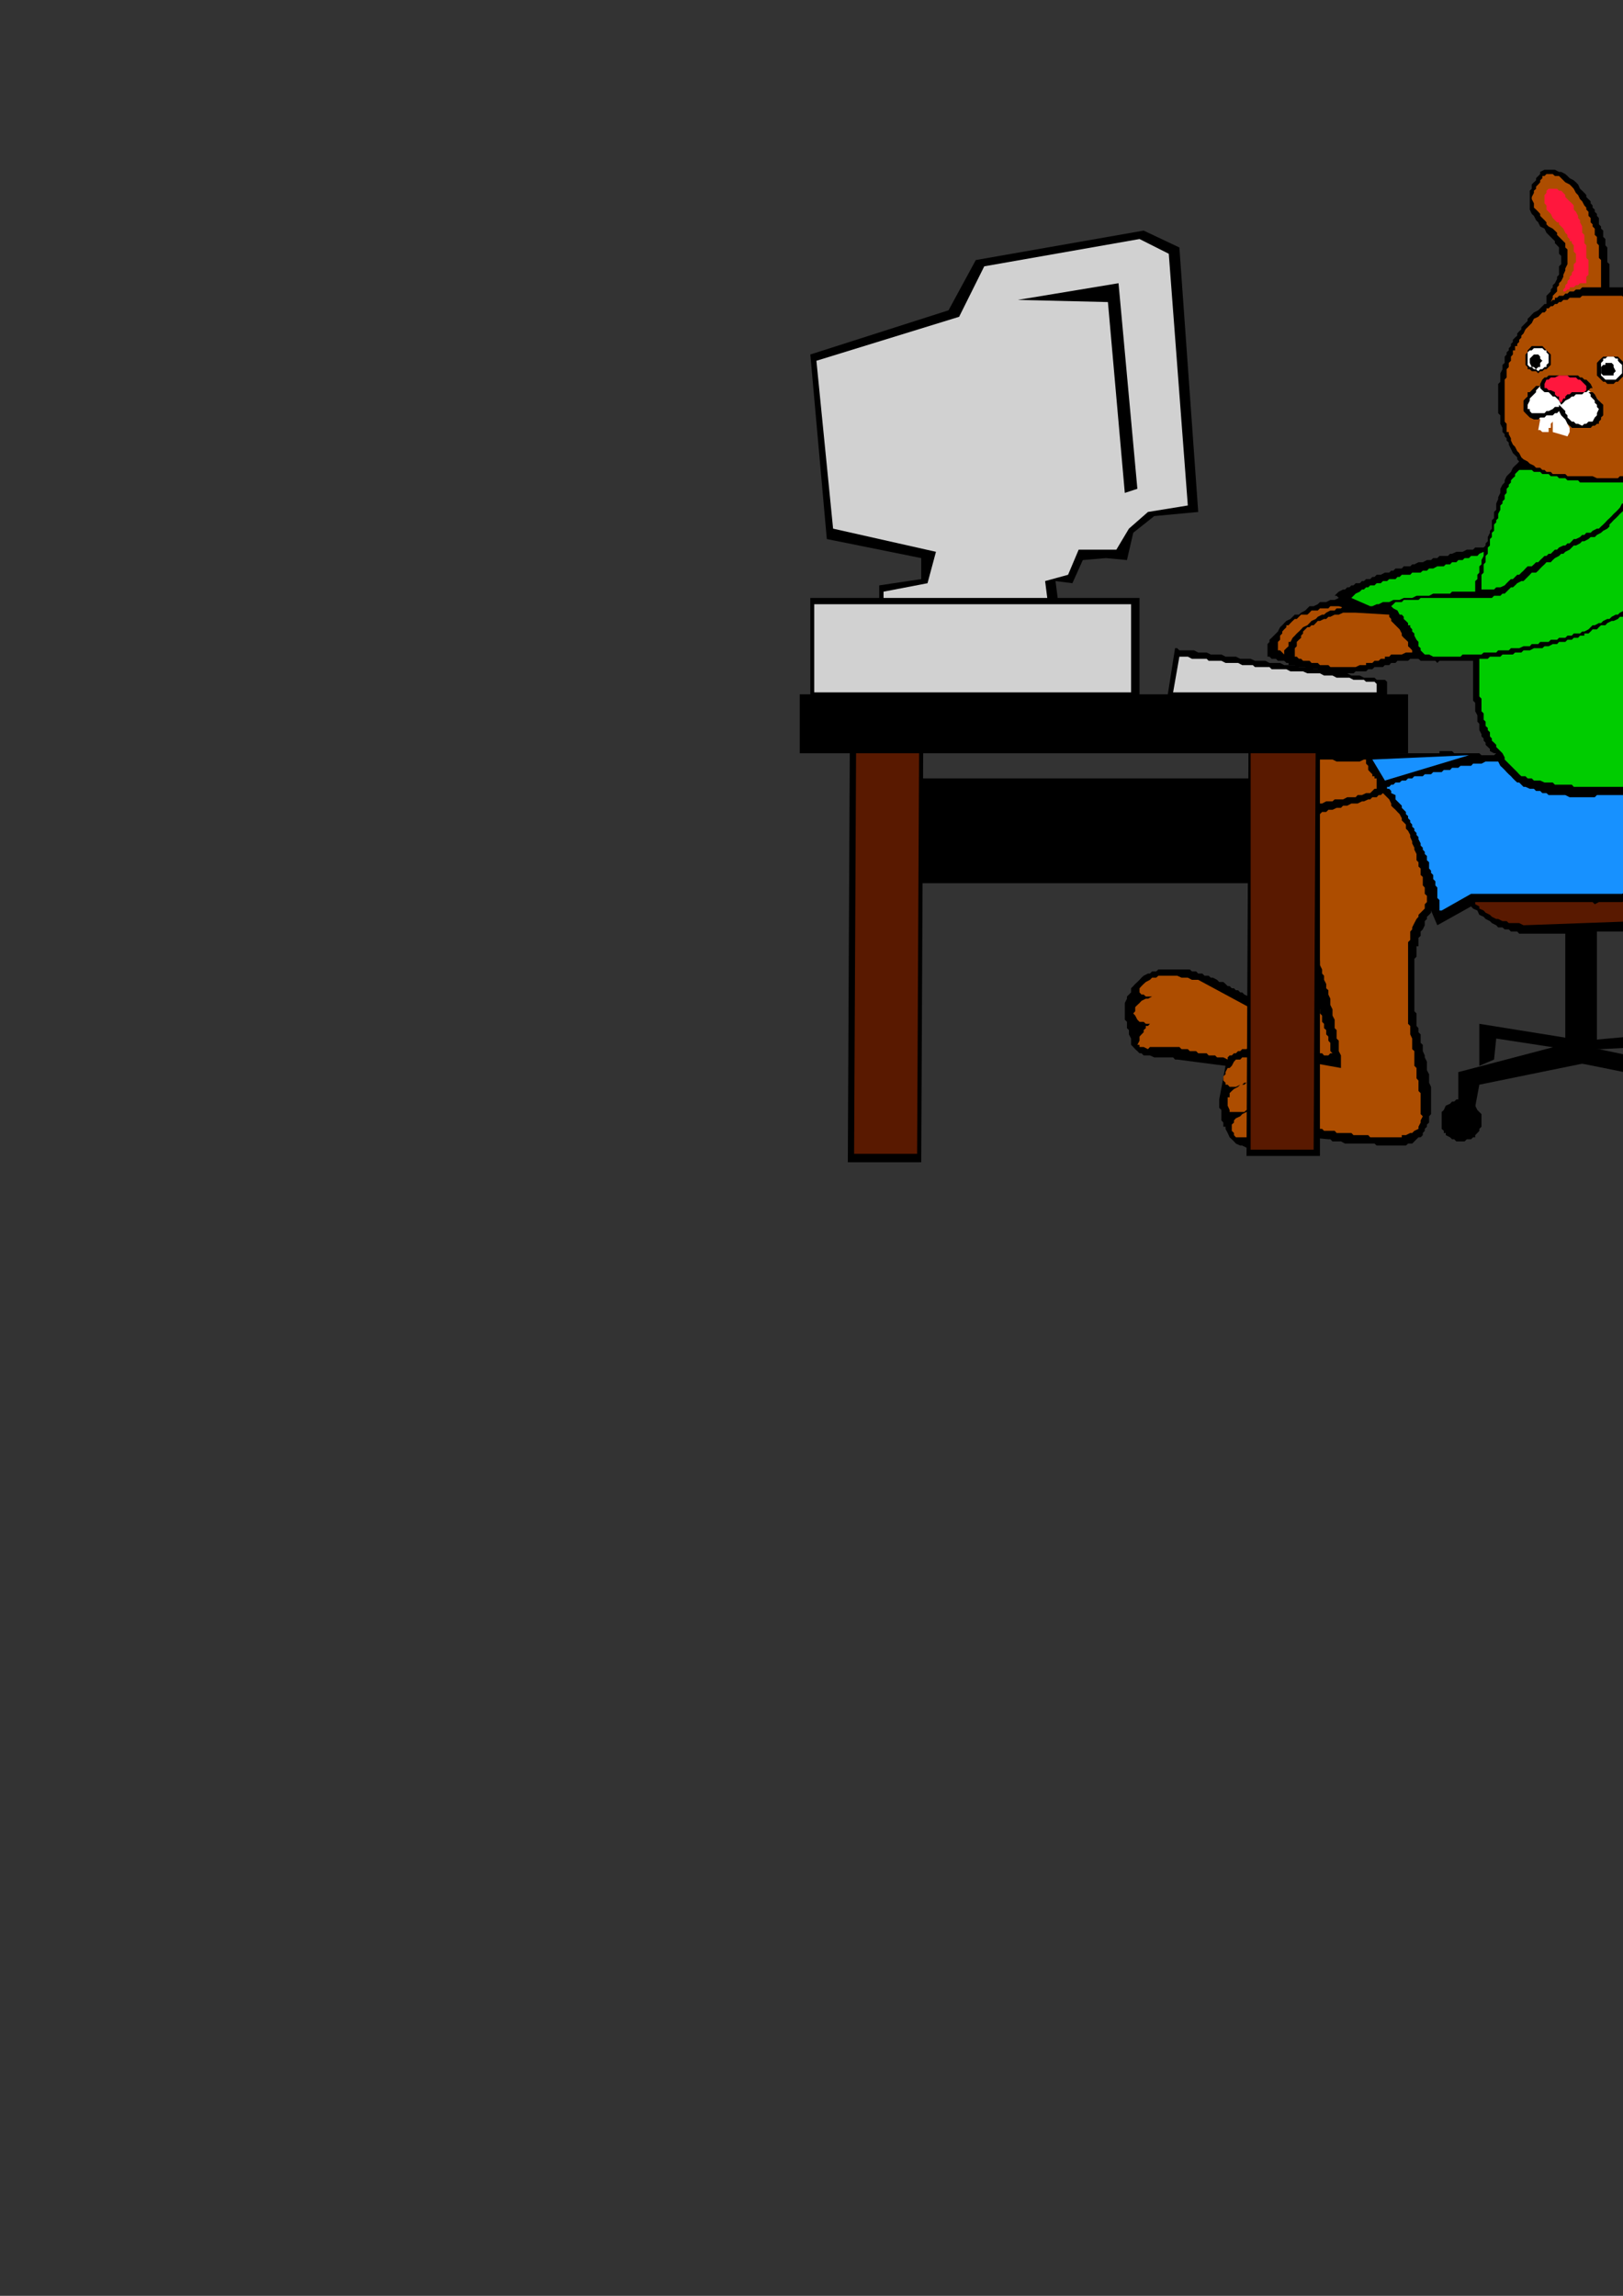 <?xml version="1.0" encoding="utf-8"?>
<!-- Created by UniConvertor 2.0rc4 (https://sk1project.net/) -->
<svg xmlns="http://www.w3.org/2000/svg" height="841.89pt" viewBox="0 0 595.276 841.89" width="595.276pt" version="1.1" xmlns:xlink="http://www.w3.org/1999/xlink" id="c8028000-f613-11ea-8e0f-dcc15c148e23">

<rect x="0" y="0" width="595.276" height="841.89" fill="#333333" stroke="none"/>

<g>
	<path style="fill:#000000;" d="M 505.646,224.673 L 491.822,219.273 491.03,219.273 489.518,219.993 488.726,219.993 487.934,219.993 486.422,220.785 485.63,220.785 484.118,220.785 483.326,221.577 481.814,222.297 480.302,222.297 479.51,223.089 478.718,223.881 477.206,224.673 476.414,225.393 474.902,225.393 474.11,226.185 473.318,226.977 471.806,227.697 471.014,228.489 470.294,229.281 469.502,230.001 468.71,231.585 467.99,232.305 467.198,233.097 466.406,233.889 465.614,234.609 465.614,235.401 464.894,236.193 464.894,237.705 464.894,238.497 464.894,239.289 464.894,240.009 464.894,240.801 465.614,240.801 465.614,240.801 466.406,241.593 466.406,241.593 467.198,241.593 467.99,241.593 468.71,242.313 469.502,242.313 470.294,242.313 471.014,242.313 472.598,243.105 473.318,243.105 474.11,243.105 474.902,243.105 476.414,243.897 477.206,243.897 477.926,243.897 478.718,243.897 479.51,243.897 480.302,244.617 481.814,244.617 482.606,244.617 483.326,244.617 484.118,244.617 484.91,244.617 485.63,244.617 486.422,244.617 487.214,244.617 487.934,244.617 488.726,244.617 489.518,244.617 490.238,244.617 491.822,244.617 492.614,244.617 493.334,243.897 494.126,243.897 494.918,243.897 495.638,243.897 496.43,243.105 497.222,243.105 497.942,243.105 498.734,242.313 499.526,242.313 500.246,242.313 501.038,242.313 501.83,241.593 502.55,241.593 503.342,241.593 504.134,241.593 504.926,240.801 505.646,240.801 506.438,240.801 507.23,240.801 507.95,240.009 508.742,240.009 510.254,240.009 511.046,240.009 511.838,240.009 512.558,240.009 511.838,239.289 511.838,238.497 511.046,236.985 511.046,236.193 510.254,235.401 510.254,233.889 509.534,233.097 508.742,232.305 507.95,230.793 507.95,230.001 507.23,228.489 507.23,227.697 506.438,226.977 506.438,226.185 505.646,225.393 505.646,224.673 Z" />
	<path style="fill:#ad4d00;" d="M 504.134,226.185 L 491.03,222.297 490.238,222.297 489.518,222.297 487.934,222.297 487.214,223.089 485.63,223.089 484.91,223.089 484.118,223.089 483.326,223.881 481.814,223.881 481.022,223.881 480.302,224.673 479.51,225.393 477.926,225.393 477.206,225.393 476.414,226.185 475.622,226.977 474.902,226.977 474.11,227.697 473.318,228.489 472.598,229.281 471.806,229.281 471.806,230.001 471.014,230.793 470.294,231.585 470.294,232.305 469.502,233.097 469.502,233.889 469.502,234.609 468.71,235.401 468.71,236.193 468.71,236.985 468.71,237.705 468.71,238.497 469.502,238.497 470.294,239.289 471.014,240.009 471.806,240.009 473.318,240.009 474.11,240.801 474.902,240.801 475.622,240.801 476.414,241.593 477.206,241.593 477.926,241.593 478.718,241.593 479.51,241.593 480.302,242.313 481.022,242.313 481.022,242.313 482.606,242.313 483.326,242.313 484.91,242.313 485.63,243.105 486.422,243.105 487.214,243.105 487.934,243.105 488.726,242.313 489.518,242.313 490.238,242.313 491.03,242.313 491.822,242.313 492.614,242.313 493.334,242.313 494.126,241.593 494.918,241.593 495.638,241.593 496.43,241.593 497.222,240.801 497.942,240.801 498.734,240.801 499.526,240.801 500.246,240.009 501.038,240.009 501.83,240.009 502.55,240.009 503.342,240.009 504.134,239.289 504.926,239.289 505.646,239.289 505.646,239.289 507.23,239.289 507.95,239.289 508.742,238.497 509.534,238.497 510.254,238.497 511.046,238.497 511.046,237.705 510.254,236.985 509.534,236.193 509.534,235.401 508.742,234.609 508.742,233.889 507.95,233.097 507.23,232.305 507.23,231.585 506.438,230.793 505.646,230.001 505.646,229.281 505.646,228.489 504.926,227.697 504.926,226.977 504.134,226.185 Z" />
	<path style="fill:#000000;" d="M 510.254,276.225 L 527.966,276.225 527.966,275.433 529.55,275.433 529.55,275.433 530.27,275.433 531.062,275.433 531.854,275.433 532.574,275.433 533.366,276.225 534.158,276.225 534.878,276.225 535.67,276.225 536.462,276.225 537.974,276.225 538.766,276.225 539.558,276.225 540.278,276.225 541.07,276.225 541.862,276.225 542.582,276.225 543.374,276.945 544.166,276.945 544.886,276.945 546.47,276.945 547.19,276.945 547.982,276.945 548.774,276.225 547.982,276.225 546.47,275.433 546.47,274.641 545.678,273.921 544.886,273.129 544.886,272.337 544.166,271.617 544.166,270.825 543.374,270.033 543.374,269.241 542.582,267.729 542.582,266.937 542.582,265.425 541.862,264.633 541.862,263.913 541.862,262.329 541.07,260.817 541.07,260.025 541.07,258.513 541.07,257.721 540.278,256.929 540.278,255.417 540.278,254.625 540.278,253.113 540.278,252.321 540.278,251.601 540.278,250.017 540.278,249.297 540.278,248.505 540.278,247.713 540.278,246.921 540.278,245.409 540.278,244.617 540.278,243.897 540.278,242.313 540.278,241.593 540.278,240.009 540.278,239.289 540.278,237.705 540.278,236.985 540.278,235.401 540.278,234.609 540.278,233.889 540.278,232.305 541.07,231.585 541.07,230.793 541.07,229.281 541.07,228.489 541.07,227.697 541.07,226.977 541.07,225.393 541.07,225.393 541.07,224.673 541.07,223.881 541.07,222.297 541.07,221.577 541.07,220.785 541.862,220.785 541.07,220.785 540.278,220.785 539.558,220.785 538.766,220.785 537.182,221.577 536.462,221.577 534.878,221.577 534.158,221.577 533.366,221.577 531.854,222.297 531.062,222.297 529.55,222.297 528.758,222.297 527.174,223.089 526.454,223.089 525.662,223.089 524.87,223.089 523.358,223.881 522.566,223.881 521.846,223.881 520.262,223.881 519.542,223.881 518.75,223.881 517.238,224.673 516.446,224.673 515.654,224.673 514.142,224.673 513.35,224.673 511.838,224.673 511.046,224.673 509.534,224.673 508.742,225.393 507.95,225.393 506.438,225.393 505.646,225.393 504.926,225.393 504.134,224.673 504.134,224.673 502.55,224.673 501.038,224.673 500.246,223.881 498.734,223.881 497.942,223.089 496.43,223.089 495.638,222.297 494.918,221.577 493.334,220.785 492.614,220.785 491.822,219.993 491.03,219.273 490.238,218.481 489.518,218.481 490.238,217.689 491.03,216.969 492.614,216.177 493.334,216.177 494.126,215.385 494.918,215.385 495.638,214.665 496.43,214.665 497.222,213.873 497.942,213.873 498.734,213.873 499.526,213.081 500.246,213.081 501.038,212.361 501.83,212.361 502.55,212.361 503.342,211.569 504.134,211.569 504.926,210.777 505.646,210.777 506.438,210.777 507.95,209.985 508.742,209.985 509.534,209.985 510.254,209.265 511.046,209.265 511.838,208.473 513.35,208.473 514.142,208.473 514.862,207.681 516.446,207.681 517.238,207.681 517.958,206.961 518.75,206.961 520.262,206.169 521.054,206.169 521.846,206.169 523.358,205.377 524.15,205.377 524.87,205.377 525.662,204.657 527.174,204.657 527.966,203.865 528.758,203.865 529.55,203.865 531.062,203.865 531.854,203.073 532.574,203.073 534.158,202.353 534.878,202.353 535.67,202.353 536.462,202.353 537.974,201.561 538.766,201.561 539.558,201.561 540.278,201.561 541.07,200.769 542.582,200.769 543.374,200.769 544.166,200.769 544.886,200.049 544.886,199.257 545.678,198.465 545.678,197.673 545.678,196.953 546.47,195.369 546.47,194.649 547.19,193.857 547.19,193.065 547.19,192.345 547.19,190.761 547.982,190.041 547.982,188.457 547.982,187.737 548.774,186.945 548.774,185.361 548.774,184.641 549.494,183.057 549.494,182.337 550.286,180.753 550.286,180.033 550.286,179.241 551.078,177.729 551.87,176.937 551.87,176.145 552.59,174.633 553.382,173.841 554.174,173.049 554.894,171.537 555.686,170.745 556.478,170.025 557.198,169.233 557.198,169.233 557.198,169.233 556.478,168.441 556.478,167.721 555.686,166.929 554.894,166.137 554.174,164.625 553.382,163.041 553.382,162.321 552.59,161.529 552.59,160.737 551.87,160.017 551.87,159.225 551.078,158.433 551.078,157.713 551.078,156.921 550.286,155.409 550.286,154.617 550.286,153.825 550.286,152.313 549.494,151.521 549.494,150.009 549.494,149.217 549.494,148.425 549.494,146.913 549.494,146.121 549.494,144.609 549.494,143.817 549.494,143.097 549.494,141.513 549.494,140.793 550.286,140.001 550.286,138.417 550.286,137.697 550.286,136.905 551.078,135.393 551.078,134.601 551.078,133.809 551.87,133.089 551.87,132.297 551.87,130.785 552.59,129.993 552.59,129.201 553.382,128.481 553.382,127.689 554.174,126.897 554.174,126.105 554.894,125.385 554.894,124.593 555.686,123.801 556.478,123.081 556.478,122.289 557.198,121.497 557.99,120.777 557.99,119.985 558.782,119.193 559.502,118.473 560.294,117.681 560.294,116.889 561.086,116.169 561.806,115.377 562.598,114.585 564.182,113.793 564.902,113.073 564.902,113.073 565.694,112.281 566.486,111.489 567.206,111.489 567.206,110.769 567.206,109.977 567.206,109.185 567.206,108.465 567.998,107.673 568.79,106.881 568.79,106.161 569.51,105.369 569.51,104.577 570.302,103.857 571.094,102.273 571.094,101.481 571.814,100.761 571.814,99.969 571.814,99.177 571.814,98.457 571.814,97.665 572.606,96.873 572.606,96.153 572.606,95.361 572.606,94.569 572.606,93.849 571.814,93.057 571.814,92.265 571.814,91.473 571.814,90.753 571.094,89.961 571.094,89.961 570.302,89.169 570.302,88.449 569.51,87.657 567.998,86.145 567.206,85.353 566.486,83.841 564.902,83.049 564.182,81.537 563.39,80.745 562.598,79.161 561.806,78.441 561.086,76.857 561.086,76.137 561.086,75.345 561.086,74.553 561.086,73.833 561.086,73.041 561.086,72.249 561.086,70.737 561.086,69.945 561.806,69.225 561.806,67.641 562.598,66.849 563.39,66.129 563.39,65.337 564.182,64.545 564.902,63.825 564.902,63.033 566.486,62.241 567.206,62.241 568.79,62.241 569.51,62.241 570.302,62.241 571.814,63.033 572.606,63.033 574.118,63.825 574.91,64.545 575.702,65.337 577.214,66.129 578.006,66.849 578.798,67.641 579.518,69.225 580.31,69.945 580.31,69.945 581.102,70.737 581.822,71.529 581.822,72.249 582.614,73.041 583.406,73.833 583.406,74.553 584.126,75.345 584.126,76.137 584.918,76.857 584.918,77.649 585.71,78.441 585.71,79.161 586.43,79.953 586.43,81.537 586.43,82.257 587.222,83.049 587.222,83.841 588.014,84.561 588.014,86.145 588.014,86.865 588.806,87.657 588.806,88.449 588.806,89.961 589.526,90.753 589.526,91.473 589.526,93.057 589.526,93.849 589.526,94.569 589.526,96.153 590.318,96.873 590.318,97.665 590.318,99.177 590.318,99.969 590.318,101.481 590.318,102.273 590.318,103.065 590.318,104.577 590.318,105.369 591.11,105.369 591.83,105.369 592.622,105.369 593.414,105.369 594.134,105.369 595.718,105.369 596.438,105.369 598.022,106.161 598.742,106.161 600.326,106.881 601.118,106.881 601.838,107.673 602.63,107.673 603.422,108.465 604.142,108.465 605.726,109.185 606.446,109.185 607.238,109.977 607.238,109.185 608.03,109.185 608.03,108.465 608.03,107.673 608.75,106.881 608.75,106.161 608.75,105.369 609.542,104.577 609.542,103.857 610.334,103.065 611.054,101.481 611.054,100.761 611.846,99.177 612.638,98.457 613.43,96.873 614.15,96.153 614.942,94.569 615.734,93.849 616.454,92.265 617.246,91.473 618.038,89.961 619.55,89.169 620.342,87.657 621.062,86.145 621.854,85.353 623.438,83.841 624.158,83.049 625.742,82.257 626.462,80.745 628.046,79.953 628.766,79.953 629.558,79.161 630.35,78.441 631.07,78.441 631.862,77.649 632.654,77.649 633.374,77.649 633.374,76.857 634.166,76.857 634.958,76.857 635.75,76.137 636.47,76.137 637.262,76.137 638.054,76.137 638.774,76.137 639.566,76.137 640.358,76.137 641.078,76.137 641.87,76.137 642.662,76.137 643.382,76.137 644.174,76.857 644.966,76.857 645.686,76.857 646.478,77.649 647.27,77.649 648.062,77.649 648.782,78.441 649.574,78.441 650.366,78.441 651.086,79.161 651.878,79.953 651.878,80.745 651.878,81.537 651.878,81.537 651.878,81.537 651.878,81.537 651.878,82.257 651.878,82.257 651.086,83.049 651.086,83.841 651.086,84.561 651.086,85.353 651.086,86.145 651.086,86.865 651.086,87.657 650.366,87.657 650.366,88.449 650.366,89.961 649.574,91.473 649.574,92.265 648.782,93.849 648.782,94.569 648.062,96.153 648.062,96.873 647.27,97.665 647.27,98.457 647.27,99.177 647.27,99.177 646.478,99.969 646.478,100.761 646.478,101.481 646.478,102.273 646.478,103.065 645.686,103.857 645.686,105.369 645.686,105.369 645.686,106.161 645.686,106.881 644.966,107.673 644.966,108.465 644.966,109.185 644.174,109.977 644.174,110.769 643.382,111.489 643.382,113.073 642.662,113.793 641.87,114.585 640.358,115.377 639.566,116.169 638.774,116.889 638.054,117.681 637.262,118.473 635.75,119.193 634.958,119.193 634.166,119.985 633.374,120.777 631.862,120.777 631.07,121.497 630.35,121.497 629.558,122.289 628.766,122.289 628.046,123.081 627.254,123.801 626.462,123.801 625.742,124.593 624.95,125.385 624.95,126.105 624.158,126.897 624.158,126.897 624.158,128.481 624.158,129.201 624.158,129.993 624.158,131.505 624.158,132.297 624.158,133.089 624.158,133.809 624.158,134.601 624.158,135.393 624.95,136.113 624.95,136.905 624.95,137.697 624.95,138.417 624.95,139.209 625.742,140.793 625.742,141.513 625.742,142.305 625.742,143.097 625.742,143.817 626.462,145.401 626.462,146.121 626.462,146.913 626.462,147.705 626.462,148.425 626.462,149.217 627.254,150.009 627.254,150.729 627.254,151.521 627.254,152.313 627.254,153.825 627.254,154.617 627.254,156.129 627.254,157.713 627.254,158.433 626.462,160.017 626.462,160.737 626.462,162.321 625.742,163.041 625.742,163.833 624.95,165.417 624.158,166.137 624.158,166.929 623.438,167.721 622.646,168.441 621.062,169.233 620.342,170.025 621.062,170.745 621.062,172.329 621.854,173.049 621.854,173.841 622.646,174.633 623.438,176.145 623.438,176.937 624.158,177.729 624.158,179.241 624.95,180.033 625.742,180.753 626.462,182.337 626.462,183.057 627.254,184.641 627.254,185.361 628.046,186.153 628.766,187.737 628.766,188.457 629.558,190.041 630.35,190.761 630.35,191.553 631.07,193.065 631.07,194.649 631.07,195.369 631.862,196.953 631.862,197.673 631.862,199.257 632.654,200.769 632.654,201.561 632.654,203.073 632.654,203.865 632.654,204.657 632.654,205.377 632.654,206.169 632.654,206.961 632.654,207.681 632.654,208.473 632.654,209.265 632.654,209.985 632.654,210.777 632.654,211.569 632.654,212.361 632.654,213.873 633.374,214.665 633.374,215.385 633.374,216.177 633.374,216.969 633.374,217.689 633.374,218.481 633.374,219.993 633.374,220.785 633.374,220.785 633.374,221.577 633.374,222.297 633.374,223.089 633.374,223.881 633.374,224.673 633.374,225.393 633.374,226.185 633.374,226.977 633.374,227.697 633.374,228.489 640.358,231.585 641.078,232.305 641.87,232.305 642.662,233.097 643.382,233.097 644.174,233.889 644.966,233.889 645.686,234.609 646.478,234.609 647.27,235.401 648.782,236.985 649.574,237.705 651.086,238.497 651.878,240.009 653.39,240.801 653.39,241.593 654.182,242.313 654.182,243.105 654.974,243.897 654.974,244.617 654.974,245.409 655.694,246.201 655.694,246.921 655.694,247.713 655.694,248.505 656.486,249.297 656.486,250.809 656.486,251.601 656.486,253.113 655.694,253.905 655.694,254.625 655.694,256.209 655.694,256.929 655.694,257.721 654.974,259.305 654.974,260.025 654.974,260.817 654.182,262.329 654.182,263.121 653.39,263.913 653.39,264.633 653.39,265.425 652.67,266.937 651.878,267.729 651.086,268.521 651.086,269.241 650.366,270.033 649.574,270.825 648.782,271.617 648.062,272.337 647.27,273.129 646.478,273.921 645.686,273.921 644.966,274.641 644.174,275.433 642.662,276.225 641.87,276.945 641.078,276.945 639.566,277.737 638.774,278.529 638.054,278.529 636.47,279.249 635.75,279.249 634.958,280.041 634.166,280.041 633.374,280.833 632.654,280.833 631.862,280.833 631.07,281.553 629.558,281.553 628.766,282.345 628.046,282.345 626.462,282.345 625.742,283.137 624.95,283.137 624.158,283.137 624.158,283.137 624.158,284.649 624.158,286.233 624.158,286.953 624.158,288.537 623.438,289.257 623.438,290.049 623.438,291.561 623.438,292.353 623.438,293.145 623.438,294.657 623.438,295.449 623.438,296.241 623.438,297.753 623.438,298.545 623.438,299.265 623.438,300.057 623.438,301.569 622.646,302.361 622.646,303.153 622.646,303.873 622.646,305.457 622.646,306.177 622.646,306.969 622.646,308.553 622.646,309.273 622.646,310.065 622.646,311.577 622.646,312.369 622.646,313.161 622.646,314.673 622.646,315.465 622.646,316.977 623.438,318.489 623.438,319.281 624.158,320.865 624.95,321.585 625.742,323.169 625.742,323.889 626.462,325.473 627.254,326.193 627.254,326.985 628.046,328.497 628.046,329.289 628.766,330.081 628.766,330.801 628.766,331.593 629.558,332.385 629.558,333.897 629.558,333.897 629.558,334.689 629.558,335.481 629.558,336.201 629.558,336.993 628.766,338.505 628.046,339.297 627.254,340.089 626.462,340.089 626.462,340.089 625.742,340.089 624.95,340.809 624.158,340.809 623.438,340.809 622.646,340.809 621.854,340.809 621.062,340.809 620.342,340.809 619.55,340.809 618.758,340.809 617.246,340.809 616.454,340.809 615.734,340.809 614.942,340.809 614.15,340.809 613.43,340.809 611.846,340.809 611.054,340.809 610.334,340.809 608.75,340.809 608.03,340.809 607.238,340.809 606.446,340.809 604.934,340.809 604.142,340.809 603.422,341.601 601.838,341.601 601.118,341.601 599.534,341.601 598.742,341.601 598.022,341.601 596.438,341.601 595.718,341.601 594.926,341.601 593.414,341.601 592.622,341.601 591.11,341.601 590.318,341.601 589.526,341.601 588.014,341.601 587.222,341.601 586.43,341.601 584.918,341.601 584.126,341.601 582.614,341.601 581.822,342.393 581.102,342.393 579.518,342.393 578.798,342.393 578.006,342.393 576.494,342.393 575.702,342.393 574.91,342.393 574.118,342.393 572.606,342.393 571.814,342.393 571.094,342.393 570.302,342.393 569.51,342.393 567.998,342.393 567.206,342.393 566.486,342.393 565.694,342.393 564.902,342.393 564.182,342.393 563.39,342.393 562.598,342.393 561.806,342.393 561.086,342.393 561.086,342.393 559.502,342.393 558.782,342.393 557.198,342.393 556.478,341.601 555.686,341.601 554.894,341.601 554.174,341.601 553.382,340.809 551.87,340.809 551.87,340.809 551.078,340.089 550.286,340.089 549.494,340.089 548.774,339.297 547.19,338.505 546.47,337.785 544.886,336.993 544.166,336.201 542.582,335.481 541.862,333.897 540.278,333.177 539.558,332.385 527.174,339.297 524.87,333.897 524.87,334.689 524.15,335.481 523.358,336.201 523.358,336.993 522.566,337.785 522.566,338.505 522.566,339.297 521.846,340.809 521.846,340.809 521.054,341.601 521.054,342.393 521.054,343.185 520.262,343.905 520.262,344.697 520.262,345.489 520.262,347.001 519.542,347.001 519.542,348.513 519.542,349.305 519.542,350.097 519.542,350.817 518.75,351.609 518.75,353.121 518.75,353.913 518.75,354.705 518.75,356.217 518.75,357.009 518.75,358.521 518.75,359.313 518.75,360.825 518.75,361.617 518.75,362.409 518.75,363.129 518.75,363.921 518.75,364.713 518.75,365.433 518.75,366.225 518.75,366.225 518.75,367.017 518.75,367.809 518.75,368.529 518.75,369.321 518.75,370.113 518.75,370.833 519.542,371.625 519.542,372.417 519.542,372.417 519.542,373.137 519.542,373.929 519.542,374.721 519.542,376.233 520.262,377.025 520.262,378.537 521.054,379.329 521.054,380.841 521.054,382.425 521.846,383.145 521.846,384.729 521.846,385.449 522.566,387.033 522.566,387.753 523.358,389.337 523.358,390.057 523.358,391.641 523.358,392.433 524.15,393.945 524.15,394.737 524.15,396.249 524.15,397.041 524.87,398.553 524.87,399.345 524.87,400.065 524.87,400.857 524.87,401.649 524.87,402.369 524.87,402.369 524.87,403.161 524.87,403.953 524.87,405.465 524.87,406.257 524.87,407.049 524.87,408.561 524.15,409.353 524.15,410.073 524.15,410.865 524.15,411.657 523.358,412.377 523.358,413.169 522.566,413.961 522.566,414.681 521.846,415.473 521.846,416.265 521.054,417.057 520.262,417.057 519.542,417.777 519.542,417.777 518.75,418.569 517.958,419.361 517.238,419.361 516.446,419.361 515.654,420.081 514.862,420.081 514.142,420.081 512.558,420.081 511.838,420.081 511.046,420.081 509.534,420.081 508.742,420.081 507.95,420.081 506.438,420.081 504.926,420.081 504.134,419.361 503.342,419.361 502.55,419.361 501.83,419.361 501.038,419.361 500.246,419.361 499.526,419.361 498.734,419.361 498.734,419.361 497.222,419.361 495.638,419.361 494.918,419.361 494.126,419.361 494.126,419.361 493.334,419.361 491.822,418.569 491.03,418.569 490.238,418.569 488.726,418.569 487.934,417.777 487.214,417.777 471.014,416.265 470.294,417.057 469.502,417.057 468.71,417.777 467.99,417.777 467.198,417.777 465.614,418.569 464.894,418.569 464.102,419.361 463.31,419.361 461.798,419.361 461.006,420.081 460.286,420.081 459.494,420.081 457.982,420.081 457.19,420.873 457.19,420.873 455.606,420.081 454.886,420.081 453.302,419.361 452.582,418.569 451.79,417.777 450.998,417.057 450.278,415.473 449.486,413.961 449.486,413.169 448.694,413.169 448.694,412.377 448.694,411.657 447.974,410.865 447.974,410.073 447.974,409.353 447.974,408.561 447.974,407.769 447.974,407.049 447.182,406.257 447.182,405.465 447.182,404.745 447.182,403.953 447.182,403.161 447.182,403.161 449.486,390.849 431.774,388.545 430.982,388.545 430.262,387.753 429.47,387.753 428.678,387.753 427.958,387.753 427.166,387.753 426.374,387.753 425.654,387.753 424.862,387.753 424.07,387.753 424.07,387.753 423.35,387.753 421.766,387.033 421.046,387.033 419.462,387.033 418.67,386.241 417.95,386.241 417.158,385.449 416.366,384.729 415.646,383.937 414.854,383.145 414.854,382.425 414.854,381.633 414.854,380.841 414.062,379.329 414.062,379.329 414.062,378.537 414.062,377.745 413.342,377.025 413.342,376.233 413.342,374.721 412.55,373.929 412.55,373.137 412.55,372.417 412.55,370.833 412.55,370.113 412.55,369.321 412.55,368.529 412.55,367.809 413.342,366.225 413.342,365.433 414.062,364.713 414.854,363.921 414.854,363.129 414.854,362.409 415.646,361.617 416.366,360.825 417.158,360.105 417.95,359.313 418.67,358.521 419.462,357.801 421.046,357.009 421.766,357.009 422.558,356.217 423.35,356.217 424.07,356.217 424.862,355.497 425.654,355.497 426.374,355.497 427.166,355.497 427.958,355.497 428.678,355.497 429.47,355.497 430.262,355.497 430.982,355.497 432.566,355.497 432.566,355.497 433.358,355.497 434.87,355.497 435.662,355.497 436.382,355.497 437.174,356.217 437.966,356.217 438.686,356.217 439.478,357.009 440.99,357.009 441.782,357.801 442.574,357.801 443.294,357.801 444.086,358.521 444.878,358.521 446.39,359.313 447.182,360.105 447.974,360.105 448.694,360.105 449.486,360.825 450.278,361.617 450.998,361.617 451.79,362.409 452.582,362.409 453.302,363.129 454.094,363.129 454.886,363.921 455.606,363.921 456.398,364.713 457.982,365.433 457.982,365.433 457.982,364.713 457.982,363.921 457.982,363.129 457.982,362.409 457.982,361.617 457.982,360.825 457.982,360.105 457.982,359.313 457.982,358.521 457.982,357.801 457.982,357.009 457.982,356.217 457.982,355.497 457.982,354.705 458.702,353.913 458.702,353.121 458.702,351.609 458.702,350.817 458.702,350.097 458.702,349.305 458.702,347.793 458.702,347.001 458.702,346.209 458.702,344.697 458.702,343.905 458.702,343.185 458.702,342.393 458.702,340.809 458.702,340.089 458.702,339.297 458.702,338.505 458.702,336.993 458.702,336.201 458.702,334.689 459.494,333.897 459.494,333.177 459.494,332.385 459.494,330.801 459.494,330.081 459.494,329.289 459.494,327.777 459.494,326.985 459.494,326.193 459.494,324.681 459.494,323.889 459.494,323.169 459.494,322.377 459.494,321.585 459.494,320.865 459.494,319.281 460.286,318.489 460.286,317.769 460.286,316.977 460.286,316.185 460.286,315.465 460.286,314.673 460.286,313.881 460.286,313.161 460.286,312.369 460.286,311.577 461.006,311.577 461.006,310.857 461.006,310.065 461.006,310.065 461.006,308.553 461.006,308.553 461.006,307.761 461.006,306.177 461.006,305.457 461.006,304.665 461.006,303.873 461.006,302.361 461.006,300.849 461.006,300.057 461.006,300.057 461.006,299.265 461.006,298.545 461.006,297.753 461.006,296.961 461.006,296.241 461.798,295.449 461.798,294.657 461.798,293.865 461.798,293.145 461.798,292.353 461.798,291.561 461.798,291.561 462.59,290.841 462.59,290.049 462.59,289.257 462.59,288.537 463.31,287.745 463.31,286.953 463.31,286.233 463.31,285.441 464.102,284.649 464.102,284.649 464.894,283.137 465.614,281.553 466.406,280.833 467.198,280.041 467.99,278.529 468.71,277.737 470.294,276.945 471.014,276.225 472.598,276.225 473.318,275.433 474.11,275.433 474.902,275.433 475.622,274.641 476.414,274.641 476.414,274.641 477.206,274.641 477.926,273.921 478.718,273.921 479.51,273.921 480.302,273.921 481.022,273.921 481.814,273.921 482.606,273.921 483.326,273.921 484.118,273.921 484.91,273.921 485.63,273.921 486.422,273.921 487.934,273.921 488.726,273.921 489.518,273.921 490.238,273.921 491.03,273.921 491.822,273.921 492.614,273.921 493.334,273.921 494.126,273.921 494.918,273.921 495.638,273.921 496.43,273.921 497.222,273.921 497.942,273.921 498.734,273.921 499.526,274.641 500.246,274.641 501.038,274.641 501.83,274.641 503.342,274.641 504.926,274.641 505.646,275.433 507.23,275.433 507.95,275.433 508.742,275.433 509.534,275.433 510.254,275.433 510.254,276.225 Z" />
	<path style="fill:#000000;" d="M 638.054,273.921 L 635.75,323.169 634.958,323.889 634.958,324.681 634.166,325.473 633.374,326.193 632.654,326.985 631.07,327.777 630.35,329.289 628.766,330.081 628.046,330.081 627.254,330.801 626.462,330.801 625.742,331.593 619.55,321.585 620.342,321.585 621.854,320.865 622.646,320.073 623.438,320.073 624.158,319.281 624.95,318.489 625.742,317.769 626.462,316.977 626.462,316.185 626.462,316.185 626.462,315.465 627.254,314.673 627.254,313.881 627.254,313.161 627.254,312.369 628.046,311.577 628.046,310.857 628.046,310.065 628.046,308.553 628.046,307.761 628.046,306.177 628.046,305.457 628.046,304.665 628.046,303.873 628.046,303.153 628.046,302.361 628.046,301.569 628.046,300.849 628.046,300.057 628.046,299.265 628.046,298.545 628.046,297.753 628.046,296.961 628.046,296.241 628.046,295.449 628.046,294.657 628.046,293.865 628.046,293.145 628.046,292.353 628.046,291.561 628.046,290.841 628.046,290.049 628.046,289.257 628.046,288.537 628.046,287.745 628.046,286.953 628.046,286.233 628.046,284.649 628.046,283.929 628.046,283.137 628.046,282.345 628.046,281.553 628.046,280.833 628.046,279.249 628.766,278.529 628.766,278.529 628.766,277.737 629.558,276.945 630.35,276.945 631.07,276.225 631.862,276.225 632.654,275.433 633.374,275.433 634.166,274.641 634.958,274.641 635.75,273.921 636.47,273.921 638.054,273.921 Z" />
	<path style="fill:#00cc00;" d="M 627.254,263.913 L 627.254,265.425 627.254,266.217 627.254,266.937 626.462,267.729 626.462,268.521 626.462,270.033 626.462,270.825 626.462,271.617 625.742,272.337 625.742,272.337 625.742,273.129 625.742,273.921 624.95,275.433 624.95,276.945 624.158,277.737 623.438,278.529 623.438,279.249 622.646,280.833 621.854,280.833 621.854,281.553 621.062,282.345 620.342,283.137 619.55,283.137 618.758,283.929 618.038,283.929 617.246,284.649 616.454,284.649 615.734,284.649 614.942,285.441 614.15,285.441 613.43,285.441 612.638,285.441 611.846,286.233 611.054,286.233 610.334,286.233 608.75,286.233 608.03,286.233 607.238,286.953 605.726,286.953 604.934,286.953 603.422,286.953 602.63,287.745 601.118,287.745 599.534,287.745 598.742,287.745 597.23,288.537 595.718,288.537 594.926,288.537 593.414,288.537 592.622,288.537 591.11,288.537 590.318,288.537 589.526,288.537 588.014,288.537 587.222,288.537 585.71,288.537 584.918,288.537 583.406,288.537 582.614,288.537 581.822,288.537 580.31,288.537 579.518,288.537 578.798,288.537 577.214,288.537 576.494,287.745 575.702,287.745 574.91,287.745 574.118,287.745 573.398,287.745 572.606,287.745 571.094,287.745 570.302,287.745 569.51,286.953 568.79,286.953 567.998,286.953 567.206,286.953 567.206,286.953 566.486,286.953 564.902,286.233 564.182,286.233 562.598,286.233 561.806,285.441 561.086,285.441 560.294,285.441 559.502,284.649 558.782,284.649 557.99,284.649 557.99,284.649 557.198,283.929 556.478,283.137 554.894,281.553 554.174,280.833 553.382,280.041 552.59,279.249 551.87,278.529 551.87,277.737 551.078,276.225 550.286,275.433 549.494,274.641 548.774,273.921 548.774,273.129 547.982,272.337 547.19,271.617 547.19,270.825 546.47,270.033 546.47,268.521 545.678,267.729 545.678,266.937 544.886,266.217 544.886,265.425 544.886,264.633 544.166,263.913 544.166,262.329 544.166,261.609 543.374,260.817 543.374,260.025 543.374,259.305 543.374,257.721 543.374,256.929 543.374,256.209 542.582,255.417 542.582,253.905 542.582,253.113 542.582,252.321 542.582,250.809 542.582,250.017 542.582,248.505 542.582,247.713 542.582,246.201 542.582,245.409 542.582,243.897 542.582,243.105 542.582,241.593 542.582,240.009 542.582,239.289 542.582,237.705 542.582,236.193 542.582,235.401 542.582,233.889 543.374,232.305 543.374,230.793 543.374,229.281 543.374,227.697 543.374,226.185 543.374,224.673 543.374,223.089 543.374,221.577 543.374,219.993 543.374,217.689 543.374,216.177 543.374,214.665 543.374,213.081 543.374,212.361 543.374,211.569 543.374,210.777 544.166,209.985 544.166,209.265 544.166,208.473 544.166,207.681 544.166,207.681 544.166,206.961 544.886,206.169 544.886,205.377 544.886,204.657 544.886,203.865 545.678,203.073 545.678,202.353 545.678,201.561 545.678,200.769 546.47,200.049 546.47,199.257 546.47,197.673 547.19,196.953 547.19,196.161 547.19,195.369 547.982,194.649 547.982,193.065 547.982,192.345 548.774,191.553 548.774,190.761 549.494,190.041 549.494,189.249 549.494,188.457 550.286,186.945 550.286,186.153 550.286,185.361 551.078,184.641 551.078,183.849 551.87,183.057 551.87,182.337 551.87,181.545 552.59,180.753 552.59,180.033 552.59,179.241 553.382,178.449 553.382,177.729 554.174,176.937 554.174,176.145 554.174,176.145 554.894,175.353 555.686,174.633 555.686,173.841 556.478,173.049 557.198,172.329 557.198,172.329 557.99,172.329 558.782,172.329 560.294,172.329 560.294,172.329 561.086,172.329 561.806,172.329 562.598,173.049 563.39,173.049 564.182,173.049 564.902,173.049 565.694,173.841 566.486,173.841 567.206,173.841 567.998,173.841 568.79,174.633 569.51,174.633 570.302,174.633 571.094,174.633 571.814,175.353 573.398,175.353 574.118,175.353 574.91,176.145 575.702,176.145 576.494,176.145 578.006,176.145 578.798,176.145 579.518,176.937 580.31,176.937 581.102,176.937 582.614,176.937 583.406,176.937 584.918,176.937 585.71,176.937 587.222,176.937 588.014,176.937 589.526,176.937 590.318,176.937 591.11,176.937 592.622,176.937 593.414,176.937 594.926,176.937 595.718,176.937 596.438,176.937 598.022,176.937 598.742,176.145 600.326,176.145 601.118,176.145 601.838,176.145 602.63,176.145 604.142,176.145 604.934,175.353 606.446,175.353 607.238,175.353 608.03,174.633 609.542,174.633 610.334,174.633 611.846,173.841 612.638,173.841 614.15,173.841 614.942,173.049 616.454,173.049 617.246,172.329 618.038,172.329 618.758,172.329 619.55,172.329 619.55,173.841 620.342,175.353 621.062,176.145 621.062,177.729 621.854,179.241 622.646,180.033 622.646,181.545 623.438,182.337 623.438,183.057 624.158,184.641 624.158,185.361 624.95,186.153 625.742,186.945 625.742,188.457 626.462,189.249 626.462,190.041 626.462,190.761 627.254,191.553 627.254,192.345 627.254,193.065 628.046,193.857 628.046,194.649 628.046,195.369 628.766,196.161 628.766,196.953 628.766,197.673 628.766,198.465 629.558,199.257 629.558,200.049 629.558,201.561 629.558,202.353 629.558,203.073 629.558,203.865 630.35,205.377 630.35,206.169 630.35,206.961 630.35,208.473 630.35,209.265 630.35,210.777 630.35,211.569 630.35,213.081 630.35,214.665 630.35,216.177 630.35,216.969 630.35,218.481 630.35,220.785 629.558,222.297 629.558,223.881 629.558,225.393 629.558,227.697 629.558,229.281 629.558,231.585 628.766,233.889 628.766,236.193 628.766,238.497 628.766,240.801 628.766,243.105 628.766,246.201 628.046,248.505 628.046,251.601 628.046,254.625 628.046,257.721 627.254,260.817 627.254,263.913 Z" />
	<path style="fill:#ad4d00;" d="M 609.542,114.585 L 609.542,113.793 609.542,112.281 610.334,111.489 610.334,110.769 610.334,109.185 611.054,108.465 611.054,107.673 611.846,106.161 611.846,105.369 612.638,104.577 612.638,103.065 613.43,102.273 613.43,101.481 614.15,100.761 614.942,99.969 615.734,99.177 615.734,97.665 616.454,96.873 616.454,96.153 617.246,95.361 618.038,94.569 618.758,93.849 618.758,92.265 619.55,92.265 620.342,90.753 621.062,89.961 621.854,89.961 621.854,89.169 622.646,88.449 623.438,87.657 624.158,86.865 624.95,86.145 625.742,85.353 626.462,84.561 627.254,83.841 628.046,83.841 628.766,83.049 629.558,82.257 630.35,82.257 631.07,81.537 631.07,80.745 631.862,80.745 632.654,79.953 633.374,79.953 634.166,79.161 634.958,79.161 635.75,79.161 636.47,78.441 637.262,78.441 638.054,78.441 638.774,77.649 639.566,77.649 640.358,77.649 641.078,77.649 641.87,77.649 642.662,77.649 643.382,77.649 644.174,77.649 644.174,77.649 644.966,77.649 645.686,78.441 646.478,78.441 647.27,78.441 648.062,79.161 648.782,79.953 649.574,80.745 649.574,80.745 649.574,81.537 649.574,82.257 649.574,83.049 648.782,83.841 648.782,85.353 648.782,86.145 648.782,86.865 648.062,87.657 648.062,89.169 647.27,89.961 647.27,90.753 646.478,92.265 646.478,93.057 645.686,93.849 645.686,95.361 644.966,96.153 644.966,96.873 644.174,98.457 644.174,99.177 644.174,99.969 643.382,100.761 643.382,101.481 642.662,102.273 642.662,103.065 642.662,103.857 642.662,104.577 642.662,105.369 642.662,105.369 642.662,106.161 642.662,106.881 641.87,107.673 641.87,108.465 641.87,109.185 641.87,109.977 641.87,109.977 641.078,111.489 640.358,112.281 639.566,113.073 639.566,113.793 638.774,114.585 638.054,115.377 637.262,116.169 635.75,116.169 634.958,116.889 634.166,116.889 633.374,117.681 632.654,118.473 631.07,118.473 630.35,119.193 629.558,119.193 628.766,119.985 628.046,119.985 627.254,120.777 626.462,121.497 625.742,122.289 624.95,123.081 624.158,123.801 623.438,124.593 623.438,125.385 622.646,126.105 622.646,127.689 622.646,128.481 622.646,128.481 622.646,129.201 622.646,130.785 622.646,130.785 622.646,132.297 622.646,133.089 622.646,133.809 622.646,134.601 622.646,135.393 622.646,135.393 622.646,136.113 622.646,136.905 623.438,137.697 623.438,138.417 623.438,139.209 623.438,140.001 623.438,140.793 623.438,141.513 624.158,142.305 624.158,143.097 624.158,143.817 624.158,144.609 624.158,145.401 624.158,146.121 624.95,146.121 624.95,146.913 624.95,148.425 624.95,148.425 624.95,149.217 624.95,150.009 624.95,151.521 624.95,152.313 624.95,153.105 624.95,153.825 625.742,155.409 624.95,156.129 624.95,156.921 624.95,157.713 624.95,158.433 624.95,160.017 624.95,160.737 624.158,161.529 624.158,162.321 624.158,163.041 624.158,163.041 623.438,163.833 623.438,164.625 622.646,165.417 622.646,166.137 621.854,166.929 621.854,167.721 621.062,168.441 620.342,169.233 618.758,170.025 618.038,170.745 617.246,171.537 615.734,172.329 614.15,172.329 613.43,173.049 612.638,173.049 611.846,173.841 611.054,173.841 610.334,173.841 609.542,173.841 608.75,173.841 608.03,173.841 607.238,174.633 606.446,174.633 605.726,174.633 604.934,174.633 603.422,174.633 602.63,174.633 601.838,174.633 601.118,174.633 600.326,174.633 599.534,174.633 598.742,174.633 597.23,174.633 596.438,174.633 595.718,174.633 594.926,174.633 594.134,174.633 593.414,175.353 591.83,175.353 591.11,175.353 590.318,175.353 589.526,175.353 588.014,175.353 587.222,175.353 586.43,175.353 585.71,175.353 584.126,174.633 583.406,174.633 582.614,174.633 581.102,174.633 580.31,174.633 579.518,174.633 578.006,174.633 577.214,174.633 576.494,174.633 575.702,174.633 574.91,174.633 574.118,173.841 572.606,173.841 571.814,173.841 571.094,173.841 570.302,173.841 569.51,173.841 568.79,173.049 567.998,173.049 567.206,173.049 566.486,172.329 565.694,172.329 565.694,172.329 564.902,171.537 564.182,171.537 563.39,171.537 562.598,170.745 562.598,170.745 561.086,170.025 560.294,169.233 558.782,168.441 557.99,167.721 557.198,166.137 556.478,165.417 555.686,163.833 554.894,163.041 554.174,161.529 554.174,160.737 553.382,159.225 553.382,158.433 552.59,158.433 552.59,157.713 552.59,156.921 552.59,155.409 551.87,154.617 551.87,153.825 551.87,153.105 551.87,152.313 551.87,150.729 551.87,150.009 551.87,149.217 551.87,148.425 551.87,146.913 551.87,146.121 551.87,145.401 551.87,143.817 551.87,143.097 551.87,142.305 551.87,141.513 551.87,140.001 551.87,139.209 552.59,138.417 552.59,137.697 552.59,136.905 552.59,135.393 553.382,134.601 553.382,133.809 553.382,133.089 554.174,132.297 554.174,131.505 554.174,130.785 554.894,129.993 554.894,128.481 555.686,128.481 555.686,126.897 556.478,126.897 556.478,126.105 557.198,125.385 557.198,124.593 557.99,123.801 557.99,123.081 558.782,122.289 559.502,120.777 561.086,119.193 561.806,118.473 562.598,116.889 564.182,116.169 565.694,114.585 566.486,114.585 567.206,113.793 567.206,113.073 567.998,113.073 568.79,112.281 569.51,112.281 570.302,111.489 571.094,111.489 571.814,110.769 572.606,110.769 573.398,109.977 574.118,109.977 574.91,109.977 575.702,109.185 576.494,109.185 578.006,109.185 578.006,109.185 579.518,109.185 580.31,108.465 581.102,108.465 581.822,108.465 582.614,108.465 583.406,108.465 584.918,108.465 585.71,108.465 586.43,108.465 587.222,108.465 588.014,108.465 588.806,108.465 590.318,108.465 591.11,108.465 591.83,108.465 592.622,108.465 593.414,108.465 594.926,108.465 595.718,109.185 596.438,109.185 597.23,109.185 598.022,109.185 599.534,109.185 600.326,109.185 601.118,109.977 601.838,109.977 602.63,109.977 603.422,109.977 604.142,110.769 604.934,110.769 605.726,111.489 606.446,111.489 608.03,113.073 608.75,113.793 609.542,114.585 Z" />
	<path style="fill:#ffffff;" d="M 578.798,140.793 L 579.518,141.513 580.31,141.513 581.102,142.305 581.822,143.097 582.614,143.097 583.406,143.817 584.126,144.609 584.918,145.401 584.918,145.401 585.71,146.121 586.43,146.913 586.43,147.705 587.222,148.425 587.222,149.217 587.222,150.729 587.222,151.521 587.222,153.105 586.43,153.825 585.71,154.617 584.918,154.617 584.918,155.409 584.126,155.409 583.406,156.129 582.614,156.129 581.822,156.129 581.102,156.921 580.31,156.921 579.518,156.921 578.006,156.921 577.214,156.921 576.494,156.921 576.494,156.921 575.702,156.129 575.702,155.409 575.702,155.409 574.91,154.617 574.91,155.409 575.702,156.921 575.702,156.921 575.702,157.713 575.702,158.433 574.91,160.017 569.51,158.433 569.51,154.617 569.51,154.617 568.79,155.409 568.79,156.129 568.79,156.921 567.998,156.921 567.998,157.713 567.998,158.433 567.206,158.433 567.206,158.433 565.694,158.433 564.902,157.713 564.182,157.713 564.902,153.825 564.182,153.105 563.39,153.105 562.598,152.313 561.806,152.313 561.086,151.521 560.294,150.729 560.294,150.009 560.294,150.009 560.294,148.425 560.294,147.705 560.294,146.121 561.086,145.401 561.806,144.609 562.598,143.817 563.39,143.097 564.182,142.305 564.902,141.513 566.486,140.793 567.206,140.001 568.79,140.001 569.51,139.209 571.094,139.209 571.814,139.209 573.398,139.209 578.798,140.793 Z" />
	<path style="fill:#ad4d00;" d="M 587.222,105.369 L 587.222,104.577 587.222,103.857 587.222,102.273 587.222,101.481 587.222,100.761 587.222,99.177 587.222,98.457 587.222,97.665 587.222,96.873 587.222,95.361 586.43,94.569 586.43,93.849 586.43,93.057 586.43,92.265 586.43,90.753 586.43,89.961 585.71,89.169 585.71,88.449 585.71,87.657 585.71,86.865 584.918,86.145 584.918,85.353 584.918,84.561 584.918,83.841 584.126,83.049 584.126,82.257 583.406,81.537 583.406,80.745 583.406,79.953 582.614,79.161 582.614,78.441 582.614,77.649 581.822,76.857 581.822,76.137 581.102,75.345 581.102,75.345 580.31,73.833 579.518,73.041 578.798,71.529 578.006,70.737 577.214,69.225 576.494,68.433 575.702,67.641 574.118,66.849 573.398,66.129 572.606,65.337 571.814,64.545 570.302,64.545 569.51,63.825 567.998,63.825 567.206,63.825 566.486,64.545 565.694,64.545 565.694,65.337 564.902,66.129 564.902,66.849 564.182,67.641 563.39,68.433 563.39,69.225 562.598,69.945 562.598,70.737 561.806,72.249 561.806,73.041 562.598,74.553 562.598,75.345 562.598,76.137 563.39,76.857 564.182,77.649 564.182,77.649 564.902,78.441 564.902,79.161 565.694,79.953 566.486,80.745 567.206,81.537 567.206,82.257 567.998,83.049 569.51,83.841 571.094,85.353 571.094,86.145 571.814,86.865 572.606,87.657 573.398,88.449 574.118,89.169 574.118,90.753 574.91,91.473 574.91,92.265 574.91,92.265 574.91,93.057 574.91,94.569 574.91,96.153 574.91,96.873 574.118,98.457 574.118,99.177 573.398,100.761 573.398,101.481 572.606,103.065 571.814,103.857 571.814,104.577 571.094,105.369 571.094,106.881 570.302,107.673 569.51,108.465 569.51,109.185 568.79,110.769 569.51,109.977 570.302,109.977 570.302,109.185 571.094,109.185 571.814,108.465 573.398,108.465 574.118,107.673 574.91,107.673 575.702,106.881 577.214,106.881 578.006,106.161 579.518,106.161 580.31,105.369 581.102,105.369 581.822,105.369 582.614,105.369 583.406,105.369 584.126,105.369 584.918,105.369 585.71,105.369 586.43,105.369 587.222,105.369 Z" />
	<path style="fill:#ff173d;" d="M 641.87,89.961 L 641.87,83.049 641.078,83.049 640.358,83.049 639.566,83.049 639.566,83.841 638.054,83.841 636.47,84.561 635.75,85.353 634.958,86.145 633.374,86.145 632.654,87.657 631.07,88.449 630.35,89.169 629.558,89.961 628.766,91.473 628.046,92.265 626.462,93.849 626.462,94.569 626.462,95.361 625.742,96.153 625.742,96.873 624.158,97.665 624.158,99.177 623.438,99.969 623.438,100.761 622.646,101.481 622.646,102.273 621.854,103.065 621.854,103.065 621.854,103.857 621.062,104.577 621.062,105.369 620.342,106.161 620.342,106.881 620.342,107.673 620.342,108.465 619.55,109.185 619.55,109.977 619.55,110.769 618.758,111.489 618.758,112.281 618.758,113.073 618.758,113.793 618.758,114.585 618.038,115.377 618.038,116.169 618.038,116.169 618.038,116.889 618.038,117.681 618.038,118.473 618.038,119.193 618.758,118.473 620.342,117.681 621.062,116.889 621.854,116.169 623.438,116.169 624.158,115.377 624.95,114.585 626.462,113.793 627.254,113.073 628.046,112.281 628.766,111.489 629.558,110.769 630.35,109.185 631.07,108.465 631.862,107.673 632.654,106.881 632.654,106.161 633.374,105.369 634.166,104.577 634.958,103.065 635.75,102.273 635.75,101.481 636.47,100.761 637.262,99.177 638.054,98.457 638.054,96.873 638.774,96.153 639.566,94.569 639.566,93.849 640.358,92.265 641.078,90.753 641.87,89.961 Z" />
	<path style="fill:#ff173d;" d="M 573.398,106.881 L 574.118,106.881 574.91,106.161 575.702,106.161 575.702,105.369 576.494,105.369 577.214,105.369 578.006,104.577 578.798,104.577 579.518,103.857 580.31,103.857 581.102,103.857 581.822,103.857 581.822,103.065 581.822,102.273 581.822,101.481 582.614,100.761 582.614,99.969 582.614,99.969 582.614,99.177 582.614,98.457 582.614,97.665 582.614,96.873 582.614,96.153 582.614,95.361 581.822,94.569 581.822,93.849 581.822,93.057 581.822,93.057 581.822,92.265 581.822,91.473 581.822,90.753 581.822,89.961 581.102,89.169 581.102,88.449 581.102,87.657 581.102,86.865 581.102,86.145 580.31,85.353 580.31,84.561 580.31,83.841 580.31,83.049 579.518,81.537 579.518,80.745 578.798,79.953 578.798,79.161 578.798,79.161 578.006,77.649 577.214,76.857 577.214,75.345 576.494,74.553 575.702,73.833 574.91,73.041 574.118,72.249 574.118,71.529 573.398,70.737 572.606,69.945 571.814,69.945 571.094,69.225 570.302,69.225 569.51,69.225 568.79,69.225 567.998,69.225 567.206,69.945 567.206,70.737 566.486,71.529 566.486,72.249 566.486,73.041 566.486,73.041 566.486,73.833 566.486,74.553 567.206,75.345 567.206,76.137 567.206,76.857 567.998,77.649 568.79,78.441 569.51,79.953 570.302,80.745 571.094,81.537 571.814,81.537 571.814,82.257 573.398,83.841 574.118,85.353 574.91,86.145 574.91,86.865 575.702,87.657 575.702,88.449 576.494,88.449 576.494,89.169 577.214,89.961 577.214,91.473 577.214,92.265 578.006,93.057 578.006,93.849 578.006,94.569 578.006,95.361 578.006,96.153 577.214,96.873 577.214,98.457 577.214,99.177 576.494,99.969 576.494,100.761 575.702,101.481 575.702,102.273 574.91,103.065 574.91,103.857 574.118,104.577 574.118,105.369 573.398,106.161 573.398,106.161 573.398,106.881 Z" />
	<path style="fill:#000000;" d="M 565.694,141.513 L 564.902,141.513 564.182,141.513 563.39,141.513 562.598,142.305 561.806,143.097 561.086,143.817 560.294,143.817 560.294,145.401 559.502,146.121 558.782,146.913 558.782,147.705 558.782,148.425 558.782,149.217 558.782,150.729 559.502,151.521 560.294,152.313 561.086,153.105 562.598,153.825 563.39,153.825 564.182,153.825 564.902,153.105 564.902,153.105 565.694,153.105 566.486,153.105 567.206,152.313 568.79,152.313 569.51,152.313 570.302,151.521 571.094,151.521 571.814,150.729 572.606,152.313 573.398,153.105 574.118,153.825 574.91,155.409 575.702,156.129 576.494,156.921 577.214,156.921 578.006,156.921 578.798,156.921 580.31,156.921 581.102,156.921 581.822,156.921 582.614,156.921 583.406,156.921 584.126,156.129 584.918,156.129 585.71,155.409 586.43,155.409 586.43,154.617 587.222,153.825 587.222,153.105 587.222,153.105 588.014,152.313 588.014,151.521 588.014,150.009 588.014,150.009 588.014,148.425 587.222,147.705 586.43,146.913 585.71,146.121 584.918,144.609 584.126,143.817 583.406,143.817 582.614,143.817 583.406,144.609 583.406,145.401 584.126,146.121 584.918,146.913 584.918,147.705 585.71,148.425 585.71,149.217 586.43,150.009 585.71,151.521 585.71,152.313 584.918,153.105 584.126,154.617 582.614,154.617 581.822,155.409 581.102,155.409 580.31,156.129 578.798,155.409 578.006,155.409 577.214,154.617 576.494,154.617 575.702,153.825 574.91,153.105 574.91,152.313 574.118,151.521 574.118,150.729 573.398,150.009 573.398,150.009 572.606,149.217 571.814,148.425 571.814,149.217 570.302,149.217 569.51,150.009 567.998,150.729 567.206,150.729 566.486,151.521 565.694,151.521 564.902,151.521 564.182,151.521 563.39,151.521 562.598,151.521 562.598,151.521 561.806,151.521 561.086,150.729 561.086,150.009 560.294,150.009 560.294,149.217 560.294,148.425 561.086,146.913 561.086,146.121 561.806,145.401 562.598,144.609 563.39,143.817 563.39,143.097 564.182,142.305 564.902,141.513 565.694,141.513 Z" />
	<path style="fill:#000000;" d="M 585.71,135.393 L 585.71,133.809 585.71,133.089 586.43,132.297 587.222,131.505 588.014,130.785 588.806,130.785 589.526,130.785 591.11,130.785 591.83,130.785 592.622,130.785 593.414,130.785 594.134,131.505 594.926,132.297 595.718,133.089 595.718,133.809 595.718,135.393 595.718,136.113 595.718,137.697 594.926,138.417 594.134,139.209 593.414,140.001 592.622,140.001 591.83,140.793 591.11,140.793 589.526,140.793 588.806,140.001 588.014,140.001 587.222,139.209 586.43,138.417 585.71,137.697 585.71,136.113 585.71,135.393 Z" />
	<path style="fill:#ffffff;" d="M 587.222,135.393 L 587.222,134.601 587.222,133.809 587.222,133.089 588.014,132.297 588.014,131.505 588.806,131.505 589.526,130.785 591.11,130.785 591.83,130.785 592.622,131.505 593.414,131.505 593.414,132.297 594.134,133.089 594.926,133.809 594.926,134.601 594.926,135.393 594.926,136.113 594.926,136.905 594.134,137.697 593.414,138.417 593.414,138.417 592.622,139.209 591.83,139.209 591.11,139.209 589.526,139.209 588.806,139.209 588.014,138.417 588.014,138.417 587.222,137.697 587.222,136.905 587.222,136.113 587.222,135.393 Z" />
	<path style="fill:#000000;" d="M 587.222,136.113 L 587.222,134.601 588.014,133.809 588.806,133.809 588.806,133.089 589.526,133.089 590.318,133.089 591.11,133.089 591.83,133.809 591.83,134.601 592.622,136.113 591.83,136.905 591.83,137.697 591.11,137.697 590.318,137.697 589.526,137.697 588.806,137.697 588.806,137.697 588.014,137.697 587.222,136.905 587.222,136.113 Z" />
	<path style="fill:#000000;" d="M 559.502,131.505 L 559.502,130.785 559.502,129.993 560.294,129.201 560.294,128.481 561.086,127.689 561.806,126.897 563.39,126.897 564.182,126.897 564.902,126.897 565.694,126.897 566.486,127.689 567.206,128.481 567.998,129.201 568.79,129.993 568.79,130.785 568.79,131.505 568.79,132.297 568.79,133.809 567.998,134.601 567.206,135.393 566.486,135.393 565.694,136.113 564.902,136.113 564.182,136.905 563.39,136.113 561.806,136.113 561.086,135.393 560.294,135.393 560.294,134.601 559.502,133.809 559.502,132.297 559.502,131.505 Z" />
	<path style="fill:#ffffff;" d="M 560.294,131.505 L 560.294,130.785 560.294,129.993 560.294,129.201 561.086,128.481 561.806,128.481 562.598,127.689 563.39,127.689 564.182,127.689 564.902,127.689 565.694,127.689 566.486,128.481 567.206,128.481 567.206,129.201 567.998,129.993 567.998,130.785 567.998,131.505 567.998,132.297 567.998,133.089 567.206,133.809 567.206,134.601 566.486,134.601 565.694,135.393 564.902,135.393 564.182,136.113 563.39,135.393 562.598,135.393 561.806,134.601 561.086,134.601 560.294,133.809 560.294,133.089 560.294,132.297 560.294,131.505 Z" />
	<path style="fill:#000000;" d="M 561.086,132.297 L 561.086,131.505 561.806,130.785 562.598,129.993 563.39,129.993 564.182,129.993 564.902,130.785 564.902,131.505 565.694,132.297 564.902,133.089 564.902,134.601 564.182,134.601 563.39,135.393 562.598,134.601 561.806,134.601 561.086,133.089 561.086,132.297 Z" />
	<path style="fill:#000000;" d="M 625.742,194.649 L 625.742,195.369 624.95,196.953 624.95,196.953 624.158,197.673 624.158,198.465 624.158,199.257 623.438,200.049 623.438,200.769 622.646,201.561 622.646,202.353 621.854,203.073 621.854,203.865 621.062,204.657 621.062,205.377 620.342,206.169 620.342,206.961 619.55,207.681 618.758,208.473 618.758,209.265 618.038,209.985 618.038,209.985 618.038,210.777 617.246,212.361 616.454,213.081 615.734,213.873 615.734,213.873 614.942,214.665 613.43,215.385 612.638,216.177 611.846,216.969 611.054,217.689 610.334,218.481 608.75,218.481 608.03,219.273 606.446,219.993 605.726,220.785 604.934,220.785 603.422,221.577 602.63,222.297 601.118,223.089 600.326,223.881 598.742,224.673 598.022,224.673 596.438,225.393 595.718,226.185 594.134,226.185 593.414,226.977 591.83,227.697 591.11,227.697 589.526,228.489 588.806,229.281 587.222,229.281 586.43,230.001 585.71,230.793 584.126,230.793 583.406,231.585 582.614,232.305 581.102,232.305 581.102,233.097 580.31,233.097 579.518,233.097 578.798,233.889 578.006,233.889 578.006,233.889 577.214,233.889 576.494,234.609 575.702,234.609 574.91,234.609 574.118,235.401 573.398,235.401 571.814,235.401 571.094,236.193 570.302,236.193 569.51,236.193 567.998,236.985 567.206,236.985 566.486,236.985 565.694,237.705 564.182,237.705 563.39,237.705 562.598,237.705 561.086,238.497 560.294,238.497 558.782,238.497 557.99,239.289 556.478,239.289 555.686,239.289 554.894,240.009 553.382,240.009 552.59,240.009 551.078,240.009 550.286,240.801 548.774,240.801 547.982,240.801 546.47,240.801 545.678,241.593 544.166,241.593 543.374,241.593 542.582,241.593 541.07,241.593 540.278,242.313 538.766,242.313 537.974,242.313 536.462,242.313 535.67,242.313 534.878,242.313 534.158,242.313 532.574,242.313 531.854,242.313 531.062,242.313 529.55,242.313 528.758,242.313 527.966,242.313 527.174,243.105 526.454,242.313 525.662,242.313 524.87,242.313 524.15,242.313 523.358,242.313 522.566,242.313 521.846,242.313 521.846,242.313 521.054,242.313 520.262,241.593 519.542,240.801 519.542,240.009 518.75,239.289 518.75,238.497 517.958,237.705 517.958,236.985 517.238,236.193 517.238,235.401 516.446,234.609 516.446,233.889 515.654,233.097 515.654,232.305 514.862,231.585 514.862,230.793 514.142,230.001 513.35,229.281 513.35,228.489 512.558,227.697 511.838,226.977 511.838,226.185 511.046,225.393 510.254,225.393 508.742,223.881 507.95,223.089 507.23,222.297 507.95,221.577 507.95,220.785 508.742,220.785 509.534,220.785 511.046,219.993 511.838,219.993 513.35,219.273 514.142,219.273 514.862,219.273 515.654,219.273 516.446,219.273 517.238,218.481 517.958,218.481 518.75,218.481 520.262,218.481 521.054,218.481 521.846,218.481 522.566,217.689 523.358,217.689 524.87,217.689 525.662,217.689 526.454,217.689 527.174,217.689 527.966,217.689 529.55,216.969 530.27,216.969 531.062,216.969 531.854,216.969 532.574,216.969 534.158,216.969 534.878,216.969 535.67,216.969 536.462,216.177 537.182,216.177 537.974,216.177 538.766,216.177 539.558,216.177 540.278,216.177 541.07,216.177 541.862,216.177 542.582,216.177 543.374,216.177 544.166,216.177 544.886,216.177 545.678,216.177 546.47,216.177 547.19,216.177 547.982,216.177 548.774,215.385 549.494,215.385 550.286,215.385 551.87,214.665 552.59,213.873 553.382,213.081 554.174,212.361 554.894,212.361 555.686,211.569 556.478,210.777 557.198,210.777 557.99,209.985 558.782,209.265 559.502,208.473 560.294,207.681 561.806,207.681 562.598,206.961 563.39,206.169 564.182,206.169 564.902,205.377 565.694,204.657 566.486,203.865 567.206,203.865 567.998,203.073 568.79,203.073 569.51,202.353 570.302,201.561 571.094,201.561 571.814,200.769 573.398,200.049 574.118,200.049 574.91,199.257 575.702,199.257 576.494,198.465 577.214,197.673 578.006,197.673 579.518,196.953 580.31,196.161 581.102,196.161 581.822,195.369 583.406,195.369 584.126,194.649 585.71,193.857 586.43,193.857 587.222,193.065 587.222,193.065 588.014,192.345 588.806,191.553 589.526,190.761 590.318,190.041 591.11,189.249 591.83,188.457 592.622,187.737 593.414,186.945 594.134,186.153 594.926,184.641 595.718,184.641 596.438,183.057 597.23,182.337 598.022,181.545 598.742,180.753 599.534,180.033 600.326,179.241 601.118,178.449 601.838,177.729 602.63,176.937 604.142,176.937 604.934,176.145 605.726,176.145 606.446,175.353 607.238,175.353 608.75,175.353 609.542,175.353 610.334,175.353 611.846,175.353 612.638,176.145 613.43,176.145 614.15,176.145 615.734,176.145 616.454,176.145 617.246,176.145 618.038,176.937 618.758,176.937 619.55,176.937 620.342,176.937 621.062,176.937 621.854,176.937 622.646,177.729 623.438,177.729 624.158,177.729 624.95,178.449 625.742,179.241 626.462,180.033 627.254,180.753 627.254,181.545 627.254,182.337 628.046,183.057 628.046,183.849 628.046,185.361 627.254,186.153 627.254,186.945 627.254,186.945 627.254,187.737 627.254,188.457 627.254,189.249 627.254,190.041 626.462,190.761 626.462,191.553 626.462,193.065 626.462,193.857 625.742,194.649 Z" />
	<path style="fill:#00cc00;" d="M 624.158,193.065 L 623.438,193.857 623.438,194.649 622.646,195.369 622.646,196.161 622.646,196.953 621.854,197.673 621.854,198.465 621.062,199.257 621.062,200.049 620.342,200.769 620.342,201.561 619.55,202.353 619.55,203.865 618.758,204.657 618.038,205.377 618.038,206.169 617.246,206.961 617.246,207.681 616.454,208.473 616.454,209.265 615.734,209.985 615.734,210.777 614.942,211.569 614.15,213.081 613.43,213.873 613.43,213.873 611.846,214.665 611.054,215.385 610.334,216.177 609.542,216.177 608.75,216.969 607.238,217.689 606.446,218.481 605.726,218.481 604.934,219.273 603.422,219.993 602.63,220.785 601.838,220.785 600.326,221.577 599.534,222.297 598.742,222.297 598.022,223.089 596.438,223.881 595.718,223.881 594.134,224.673 593.414,225.393 592.622,225.393 591.11,226.185 590.318,226.977 589.526,226.977 588.014,227.697 587.222,228.489 586.43,228.489 584.918,229.281 584.126,229.281 583.406,230.001 582.614,230.793 581.102,231.585 580.31,231.585 579.518,232.305 578.798,232.305 578.006,232.305 577.214,232.305 576.494,233.097 575.702,233.097 574.91,233.097 574.118,233.889 573.398,233.889 572.606,233.889 571.814,233.889 571.094,234.609 569.51,234.609 568.79,234.609 567.998,235.401 567.206,235.401 565.694,235.401 564.902,235.401 564.182,236.193 562.598,236.193 561.806,236.193 561.086,236.985 559.502,236.985 558.782,236.985 557.198,237.705 556.478,237.705 555.686,237.705 554.174,237.705 553.382,238.497 551.87,238.497 551.078,238.497 549.494,238.497 548.774,239.289 547.19,239.289 546.47,239.289 544.886,239.289 544.166,239.289 543.374,240.009 541.862,240.009 541.07,240.009 539.558,240.009 538.766,240.009 537.974,240.009 536.462,240.009 535.67,240.801 534.878,240.801 534.158,240.801 532.574,240.801 531.854,240.801 531.062,240.801 530.27,240.801 529.55,240.801 528.758,240.801 527.966,240.801 527.174,240.801 526.454,240.801 525.662,240.801 524.15,240.009 523.358,240.009 522.566,240.009 521.846,239.289 521.054,238.497 521.054,237.705 520.262,236.985 520.262,235.401 519.542,234.609 518.75,233.097 518.75,232.305 517.958,231.585 517.958,230.793 517.238,230.001 517.238,229.281 516.446,229.281 516.446,228.489 515.654,227.697 514.862,226.977 514.862,226.185 514.142,225.393 513.35,225.393 512.558,223.881 511.046,223.089 510.254,222.297 511.046,221.577 511.046,221.577 511.838,220.785 512.558,220.785 514.142,220.785 514.862,219.993 516.446,219.993 516.446,219.993 517.238,219.993 517.958,219.993 518.75,219.993 519.542,219.993 520.262,219.993 521.054,219.273 521.846,219.273 522.566,219.273 523.358,219.273 524.15,219.273 525.662,219.273 526.454,219.273 527.174,219.273 527.966,219.273 528.758,219.273 529.55,219.273 530.27,219.273 531.062,219.273 532.574,219.273 533.366,219.273 534.158,219.273 534.878,219.273 535.67,219.273 536.462,219.273 537.182,219.273 537.974,219.273 538.766,219.273 539.558,219.273 540.278,219.273 541.07,219.273 541.862,219.273 541.862,219.273 542.582,219.273 543.374,219.273 544.166,219.273 544.886,219.273 545.678,219.273 546.47,219.273 547.19,219.273 547.982,218.481 548.774,218.481 549.494,218.481 550.286,218.481 551.078,217.689 551.87,217.689 552.59,216.969 553.382,216.177 553.382,216.177 554.174,215.385 554.894,215.385 555.686,214.665 556.478,213.873 557.99,213.081 558.782,213.081 559.502,212.361 560.294,211.569 561.086,210.777 561.806,209.985 563.39,209.985 564.182,209.265 564.902,208.473 565.694,207.681 566.486,206.961 567.206,206.169 568.79,206.169 569.51,205.377 570.302,204.657 571.814,203.865 572.606,203.073 573.398,203.073 574.118,202.353 575.702,201.561 576.494,200.769 577.214,200.049 578.006,200.049 579.518,199.257 580.31,198.465 581.102,198.465 582.614,197.673 583.406,196.953 584.918,196.953 585.71,196.161 587.222,195.369 588.014,194.649 589.526,193.857 590.318,193.065 590.318,192.345 591.11,191.553 591.83,190.761 592.622,190.041 593.414,189.249 594.134,188.457 594.926,187.737 595.718,186.945 596.438,186.153 597.23,184.641 598.022,184.641 598.742,183.057 599.534,182.337 600.326,181.545 601.118,180.753 601.838,180.033 602.63,179.241 604.142,178.449 604.934,178.449 605.726,177.729 606.446,177.729 607.238,176.937 608.75,176.937 609.542,176.937 611.054,176.937 611.846,176.937 613.43,176.937 614.15,176.937 614.942,177.729 615.734,177.729 616.454,177.729 617.246,177.729 618.038,177.729 618.758,177.729 619.55,178.449 620.342,178.449 621.062,178.449 621.854,179.241 622.646,179.241 623.438,180.033 623.438,180.753 624.158,181.545 624.158,182.337 624.158,182.337 624.158,183.057 624.158,183.849 624.158,185.361 624.158,186.153 624.158,186.945 624.158,187.737 624.158,188.457 624.158,189.249 624.158,190.041 624.158,190.761 624.158,190.761 624.158,192.345 624.158,193.065 Z" />
	<path style="fill:#000000;" d="M 572.606,148.425 L 573.398,147.705 574.118,146.913 575.702,146.121 576.494,145.401 577.214,145.401 578.006,144.609 579.518,144.609 580.31,144.609 581.102,143.817 581.822,143.817 582.614,143.097 582.614,143.097 583.406,142.305 584.126,142.305 583.406,140.793 582.614,140.001 581.822,139.209 581.102,139.209 580.31,138.417 579.518,138.417 578.798,137.697 578.006,137.697 576.494,137.697 575.702,137.697 575.702,137.697 574.91,137.697 574.118,137.697 574.118,137.697 573.398,137.697 572.606,137.697 571.814,137.697 571.094,137.697 570.302,137.697 569.51,137.697 568.79,137.697 567.998,137.697 567.206,138.417 566.486,138.417 565.694,139.209 564.902,140.793 564.902,141.513 564.902,142.305 565.694,143.097 566.486,143.817 567.206,143.817 567.998,143.817 568.79,144.609 569.51,145.401 570.302,145.401 571.094,146.121 571.814,146.913 572.606,148.425 Z" />
	<path style="fill:#ff173d;" d="M 572.606,147.705 L 573.398,146.121 574.118,146.121 574.118,145.401 574.91,144.609 575.702,144.609 576.494,143.817 578.006,143.817 578.798,143.817 578.798,143.817 579.518,143.817 580.31,143.817 581.102,143.817 581.822,143.097 581.822,143.097 581.822,141.513 581.102,140.793 579.518,139.209 578.798,139.209 578.006,138.417 577.214,138.417 576.494,138.417 575.702,138.417 574.91,137.697 574.118,137.697 573.398,137.697 572.606,137.697 571.814,137.697 570.302,138.417 569.51,138.417 569.51,138.417 568.79,138.417 567.998,139.209 567.206,139.209 566.486,140.793 566.486,141.513 566.486,142.305 567.206,142.305 567.998,143.097 568.79,143.097 570.302,143.817 570.302,144.609 571.094,145.401 571.814,145.401 571.814,146.121 571.814,146.913 572.606,147.705 Z" />
	<path style="fill:#00cc00;" d="M 544.166,202.353 L 544.166,203.073 544.166,203.865 543.374,205.377 543.374,206.169 543.374,206.961 542.582,207.681 542.582,208.473 542.582,209.985 541.862,210.777 541.862,211.569 541.862,212.361 541.07,213.081 541.07,213.873 541.07,215.385 541.07,216.177 541.07,216.969 539.558,216.969 538.766,216.969 537.182,216.969 536.462,216.969 534.878,216.969 534.158,216.969 532.574,216.969 531.854,217.689 530.27,217.689 528.758,217.689 527.966,217.689 526.454,217.689 525.662,217.689 524.15,218.481 523.358,218.481 521.846,218.481 521.054,218.481 519.542,218.481 517.958,219.273 517.238,219.273 515.654,219.273 514.862,219.273 513.35,219.993 512.558,219.993 511.046,219.993 509.534,220.785 508.742,220.785 507.23,220.785 505.646,221.577 504.926,221.577 503.342,222.297 502.55,222.297 495.638,219.273 496.43,218.481 497.222,217.689 498.734,216.969 499.526,216.177 500.246,216.177 501.038,215.385 501.83,215.385 502.55,214.665 503.342,214.665 504.134,214.665 504.926,213.873 505.646,213.873 506.438,213.873 507.23,213.081 507.95,213.081 508.742,213.081 509.534,212.361 510.254,212.361 511.046,212.361 511.838,212.361 512.558,211.569 513.35,211.569 514.142,210.777 515.654,210.777 516.446,210.777 517.238,210.777 517.958,209.985 518.75,209.985 519.542,209.985 521.054,209.985 521.846,209.265 522.566,209.265 523.358,209.265 524.15,208.473 524.87,208.473 525.662,208.473 527.174,207.681 527.966,207.681 528.758,207.681 529.55,207.681 530.27,206.961 531.062,206.961 531.854,206.961 532.574,206.169 533.366,206.169 534.158,206.169 534.878,205.377 536.462,205.377 536.462,205.377 537.182,204.657 537.974,204.657 538.766,204.657 539.558,203.865 540.278,203.865 541.07,203.865 541.862,203.865 542.582,203.073 544.166,202.353 Z" />
	<path style="fill:#591900;" d="M 631.862,230.793 L 632.654,230.793 633.374,231.585 634.166,231.585 634.958,231.585 635.75,232.305 636.47,232.305 638.054,233.097 638.774,233.889 639.566,233.889 640.358,234.609 641.078,234.609 641.87,235.401 642.662,236.193 644.174,236.985 644.966,236.985 645.686,237.705 646.478,238.497 647.27,239.289 648.062,240.009 648.782,240.801 649.574,241.593 650.366,242.313 650.366,243.105 651.086,243.897 651.878,244.617 651.878,245.409 652.67,246.201 652.67,246.921 653.39,247.713 653.39,249.297 653.39,250.017 653.39,250.809 653.39,252.321 653.39,253.113 653.39,253.905 653.39,255.417 652.67,256.209 652.67,257.721 651.878,258.513 651.878,259.305 651.086,260.817 650.366,261.609 650.366,263.121 649.574,263.913 648.782,264.633 648.062,266.217 647.27,266.937 646.478,267.729 645.686,268.521 644.966,270.033 643.382,270.825 642.662,271.617 641.87,272.337 640.358,273.129 639.566,273.921 638.054,274.641 637.262,275.433 635.75,276.225 634.166,276.225 633.374,276.945 632.654,276.945 631.862,277.737 631.07,277.737 630.35,277.737 629.558,277.737 628.766,278.529 628.046,278.529 627.254,278.529 627.254,278.529 627.254,277.737 628.046,276.945 628.046,276.225 628.046,275.433 628.046,274.641 628.766,273.921 628.766,273.129 628.766,272.337 628.766,271.617 628.766,270.825 629.558,270.033 629.558,269.241 629.558,268.521 630.35,267.729 630.35,266.217 630.35,265.425 630.35,264.633 631.07,263.913 631.07,262.329 631.07,261.609 631.07,260.817 631.07,259.305 631.862,258.513 631.862,257.721 631.862,256.929 631.862,256.209 631.862,255.417 631.862,254.625 631.862,253.113 631.862,252.321 632.654,251.601 632.654,250.809 632.654,249.297 632.654,248.505 632.654,247.713 632.654,246.201 632.654,245.409 632.654,244.617 632.654,243.105 632.654,242.313 632.654,241.593 632.654,240.009 632.654,239.289 632.654,238.497 632.654,237.705 632.654,236.985 632.654,236.193 631.862,235.401 631.862,234.609 631.862,233.889 631.862,233.097 631.862,231.585 631.862,231.585 631.862,230.793 631.862,230.793 Z" />
	<path style="fill:#1791ff;" d="M 621.854,284.649 L 621.854,285.441 621.062,286.953 621.062,287.745 621.062,289.257 621.062,290.049 621.062,290.841 620.342,292.353 620.342,293.145 620.342,293.865 620.342,295.449 620.342,296.241 620.342,296.961 620.342,297.753 620.342,299.265 620.342,300.057 620.342,300.849 619.55,301.569 619.55,302.361 619.55,303.873 619.55,304.665 619.55,305.457 619.55,306.177 618.758,306.969 618.758,307.761 618.758,308.553 618.758,309.273 618.038,310.065 618.038,310.857 618.038,311.577 618.038,312.369 617.246,313.161 617.246,313.881 616.454,314.673 615.734,316.185 614.942,317.769 614.15,318.489 613.43,320.073 611.846,320.865 611.846,321.585 611.054,321.585 610.334,322.377 609.542,323.169 608.75,323.169 608.03,323.169 607.238,323.889 606.446,324.681 604.934,324.681 604.142,325.473 603.422,325.473 602.63,326.193 601.118,326.193 600.326,326.193 598.742,326.985 598.022,326.985 596.438,326.985 594.926,327.777 593.414,327.777 592.622,327.777 539.558,327.777 528.758,333.897 527.966,333.897 527.966,333.177 527.966,332.385 527.966,331.593 527.966,330.801 527.966,330.081 527.174,329.289 527.174,328.497 527.174,327.777 527.174,326.985 527.174,326.193 527.174,325.473 526.454,324.681 526.454,323.889 526.454,323.169 525.662,322.377 525.662,321.585 525.662,320.865 524.87,320.073 524.87,319.281 524.15,318.489 524.15,316.977 524.15,316.185 523.358,315.465 523.358,314.673 523.358,313.881 522.566,313.161 522.566,312.369 521.846,311.577 521.846,310.857 521.054,310.065 521.054,309.273 520.262,307.761 520.262,306.969 519.542,306.177 519.542,305.457 518.75,304.665 518.75,303.873 517.958,303.153 517.958,302.361 517.238,301.569 517.238,300.849 516.446,300.057 516.446,299.265 515.654,298.545 515.654,297.753 514.862,296.961 514.862,296.961 514.142,296.241 514.142,295.449 513.35,294.657 512.558,293.865 511.838,293.145 511.838,291.561 510.254,290.841 510.254,290.049 509.534,289.257 508.742,289.257 508.742,288.537 509.534,288.537 510.254,287.745 511.046,287.745 511.838,286.953 513.35,286.953 514.142,286.233 514.142,286.233 514.862,286.233 515.654,286.233 516.446,285.441 517.238,285.441 517.958,285.441 518.75,284.649 519.542,284.649 520.262,284.649 521.054,284.649 521.846,284.649 522.566,283.929 523.358,283.929 524.15,283.929 524.87,283.929 525.662,283.137 526.454,283.137 527.174,283.137 528.758,283.137 529.55,282.345 530.27,282.345 531.062,282.345 531.854,282.345 532.574,281.553 533.366,281.553 534.158,281.553 534.878,281.553 535.67,280.833 536.462,280.833 537.182,280.833 537.974,280.833 538.766,280.833 539.558,280.833 540.278,280.041 541.07,280.041 541.862,280.041 543.374,280.041 544.886,279.249 545.678,279.249 546.47,279.249 547.19,279.249 547.982,279.249 548.774,279.249 549.494,279.249 550.286,280.833 551.078,281.553 551.87,282.345 552.59,283.137 553.382,283.929 554.174,284.649 554.894,285.441 555.686,286.233 556.478,286.953 557.198,286.953 557.99,287.745 557.99,287.745 558.782,288.537 559.502,288.537 561.086,289.257 562.598,289.257 563.39,290.049 564.902,290.049 565.694,290.841 567.206,290.841 567.998,291.561 569.51,291.561 570.302,291.561 571.814,291.561 572.606,291.561 574.118,291.561 575.702,292.353 576.494,292.353 578.006,292.353 579.518,292.353 580.31,292.353 581.102,292.353 581.822,292.353 582.614,292.353 583.406,292.353 584.126,292.353 584.918,292.353 585.71,291.561 586.43,291.561 587.222,291.561 587.222,291.561 588.014,291.561 589.526,291.561 589.526,291.561 590.318,291.561 591.11,291.561 591.83,291.561 592.622,291.561 593.414,291.561 594.926,291.561 595.718,291.561 596.438,290.841 597.23,290.841 598.022,290.841 598.742,290.841 599.534,290.841 601.118,290.841 601.838,290.049 602.63,290.049 604.142,290.049 604.934,289.257 605.726,289.257 606.446,289.257 607.238,289.257 608.03,289.257 608.75,288.537 609.542,288.537 610.334,288.537 611.054,288.537 611.846,287.745 612.638,287.745 613.43,287.745 613.43,287.745 614.942,286.953 616.454,286.953 617.246,286.953 618.758,286.233 619.55,286.233 620.342,285.441 621.062,285.441 621.854,284.649 Z" />
	<path style="fill:#591900;" d="M 619.55,316.977 L 619.55,317.769 619.55,318.489 619.55,319.281 619.55,320.073 619.55,320.865 619.55,321.585 620.342,322.377 620.342,323.169 620.342,323.889 621.062,324.681 621.062,325.473 621.854,325.473 621.854,326.193 621.854,326.985 622.646,327.777 622.646,328.497 623.438,330.081 623.438,330.801 624.158,332.385 624.158,333.177 624.158,333.897 624.158,335.481 623.438,336.201 622.646,336.993 558.782,339.297 557.198,338.505 556.478,338.505 554.894,338.505 553.382,338.505 552.59,337.785 551.078,337.785 549.494,336.993 548.774,336.993 547.19,336.201 546.47,335.481 544.886,334.689 544.166,333.897 542.582,333.177 542.582,332.385 541.07,331.593 541.07,330.801 541.862,330.801 542.582,330.801 544.166,330.801 545.678,330.801 546.47,330.801 547.982,330.801 548.774,330.801 550.286,330.801 551.078,330.801 552.59,330.801 553.382,330.801 554.894,330.801 555.686,330.801 556.478,330.801 557.99,330.801 558.782,330.801 559.502,330.801 560.294,330.801 561.806,330.801 562.598,330.801 563.39,330.801 564.902,330.801 565.694,330.801 567.206,330.801 567.998,330.801 569.51,330.801 570.302,330.801 571.814,330.801 572.606,330.801 574.118,330.801 574.91,330.801 575.702,330.801 577.214,330.801 578.006,330.801 579.518,330.801 580.31,330.801 581.822,330.801 582.614,330.801 584.126,330.801 584.918,331.593 586.43,330.801 587.222,330.801 588.806,330.801 589.526,330.801 591.11,330.801 591.83,330.801 593.414,330.801 594.134,330.801 594.926,330.801 596.438,330.081 597.23,330.081 598.742,330.081 599.534,330.081 600.326,330.081 601.118,329.289 602.63,329.289 603.422,329.289 604.142,328.497 604.934,328.497 606.446,328.497 607.238,327.777 608.03,327.777 608.75,326.985 609.542,326.985 610.334,326.193 611.054,326.193 611.846,325.473 612.638,325.473 613.43,324.681 614.15,323.889 614.942,323.169 615.734,323.169 615.734,322.377 616.454,321.585 617.246,320.865 617.246,320.073 618.038,319.281 618.038,318.489 618.758,317.769 619.55,316.977 Z" />
	<path style="fill:#ad4d00;" d="M 523.358,330.801 L 522.566,331.593 522.566,333.177 521.846,333.897 521.054,334.689 520.262,335.481 520.262,336.201 519.542,336.993 518.75,338.505 518.75,338.505 517.958,340.089 517.958,340.809 517.238,341.601 517.238,342.393 517.238,343.905 517.238,344.697 516.446,345.489 516.446,346.209 516.446,347.001 516.446,373.929 516.446,375.441 517.238,376.233 517.238,377.025 517.238,378.537 517.238,379.329 517.958,380.841 517.958,382.425 517.958,383.145 517.958,384.729 518.75,385.449 518.75,387.033 518.75,387.753 518.75,389.337 518.75,390.849 519.542,391.641 519.542,393.153 519.542,393.945 519.542,395.457 520.262,396.249 520.262,397.761 520.262,398.553 520.262,400.065 521.054,400.857 521.054,402.369 521.054,403.161 521.054,403.953 521.054,405.465 521.054,406.257 521.054,407.049 521.054,407.769 521.054,408.561 521.846,409.353 521.054,410.865 521.054,411.657 520.262,413.169 520.262,413.961 518.75,414.681 517.958,415.473 517.238,415.473 515.654,416.265 514.862,416.265 514.142,416.265 514.142,417.057 513.35,417.057 511.838,417.057 511.838,417.057 510.254,417.057 510.254,417.057 508.742,417.057 507.95,417.057 507.23,417.057 506.438,417.057 505.646,417.057 504.926,417.057 503.342,417.057 502.55,417.057 501.83,416.265 501.038,416.265 499.526,416.265 498.734,416.265 497.222,416.265 496.43,416.265 495.638,415.473 494.918,415.473 493.334,415.473 492.614,415.473 491.822,415.473 490.238,415.473 489.518,414.681 488.726,414.681 487.934,414.681 486.422,414.681 485.63,414.681 484.91,413.961 483.326,413.961 482.606,413.961 481.814,413.961 481.022,413.961 479.51,413.169 478.718,413.169 477.926,413.169 477.206,413.169 476.414,413.169 475.622,413.169 474.902,413.169 474.11,413.169 473.318,413.169 472.598,413.169 471.806,413.169 470.294,413.169 469.502,413.169 468.71,413.169 467.198,413.169 466.406,413.961 465.614,413.961 464.102,414.681 463.31,414.681 462.59,414.681 461.798,415.473 461.006,415.473 460.286,415.473 459.494,416.265 458.702,416.265 457.982,417.057 457.19,417.057 456.398,417.057 455.606,417.057 455.606,417.057 454.094,417.057 453.302,417.057 452.582,416.265 452.582,415.473 452.582,415.473 451.79,414.681 451.79,413.961 451.79,413.169 451.79,412.377 452.582,411.657 452.582,410.865 452.582,410.865 453.302,410.073 454.886,409.353 455.606,408.561 457.19,407.769 457.982,407.049 458.702,407.049 458.702,407.049 457.982,407.049 457.19,407.049 456.398,407.769 455.606,407.769 455.606,407.769 454.886,407.769 454.094,407.769 453.302,407.769 452.582,407.769 450.998,407.769 450.998,407.049 450.278,405.465 450.278,404.745 450.278,403.953 450.278,403.161 450.278,402.369 450.998,402.369 450.998,400.857 451.79,400.065 452.582,399.345 454.094,398.553 454.886,397.761 456.398,397.761 457.19,397.041 457.982,397.041 457.982,397.041 457.19,397.041 456.398,397.041 455.606,397.761 454.886,397.761 454.886,397.761 453.302,398.553 452.582,398.553 452.582,398.553 451.79,398.553 450.998,398.553 450.278,397.761 449.486,397.761 449.486,397.041 448.694,396.249 448.694,395.457 448.694,394.737 449.486,393.945 449.486,393.153 450.278,391.641 450.998,391.641 451.79,390.849 452.582,389.337 453.302,388.545 454.886,388.545 455.606,387.753 456.398,387.753 457.982,387.753 458.702,387.753 460.286,387.753 461.006,387.753 462.59,387.753 463.31,387.753 464.894,387.753 465.614,387.753 467.198,387.753 467.99,387.753 468.71,387.753 469.502,387.753 470.294,387.753 491.822,391.641 491.822,390.849 491.822,389.337 491.822,387.753 491.822,387.033 491.03,385.449 491.03,384.729 491.03,383.145 491.03,381.633 490.238,380.841 490.238,379.329 490.238,377.745 489.518,377.025 489.518,375.441 489.518,373.929 488.726,372.417 488.726,371.625 488.726,370.113 487.934,368.529 487.934,367.809 487.934,366.225 487.214,364.713 487.214,363.129 486.422,362.409 486.422,360.825 485.63,359.313 485.63,357.801 484.91,357.009 484.91,355.497 484.118,353.913 484.118,352.401 483.326,351.609 483.326,350.097 483.326,348.513 482.606,347.001 482.606,346.209 481.814,344.697 481.814,343.185 481.022,341.601 481.022,340.809 481.022,339.297 480.302,337.785 480.302,336.201 479.51,334.689 479.51,333.897 478.718,332.385 478.718,330.801 478.718,330.081 478.718,328.497 477.926,326.985 477.926,326.193 477.206,324.681 477.206,323.169 477.206,322.377 477.206,320.865 477.206,319.281 476.414,318.489 476.414,316.977 476.414,316.185 476.414,314.673 476.414,313.161 476.414,312.369 476.414,310.857 476.414,310.065 476.414,308.553 476.414,308.553 476.414,307.761 476.414,306.969 476.414,306.177 476.414,305.457 477.206,303.873 477.206,303.153 477.926,302.361 478.718,301.569 480.302,300.849 481.022,300.057 481.814,299.265 482.606,299.265 484.118,298.545 484.91,297.753 486.422,297.753 487.214,296.961 487.934,296.961 487.934,296.961 488.726,296.961 490.238,296.241 491.822,296.241 492.614,295.449 494.126,295.449 495.638,294.657 496.43,294.657 497.942,294.657 499.526,293.865 500.246,293.865 501.83,293.145 502.55,293.145 503.342,292.353 504.926,292.353 505.646,291.561 506.438,291.561 507.23,290.841 507.95,291.561 508.742,292.353 509.534,293.145 510.254,294.657 510.254,295.449 511.046,296.241 511.838,296.961 512.558,297.753 513.35,298.545 514.142,300.057 514.142,300.849 514.862,301.569 515.654,302.361 515.654,303.873 516.446,304.665 517.238,306.177 517.238,306.969 517.958,308.553 517.958,309.273 518.75,310.857 518.75,311.577 519.542,313.161 519.542,313.881 519.542,314.673 519.542,315.465 520.262,316.185 520.262,316.977 520.262,317.769 521.054,318.489 521.054,319.281 521.054,320.073 521.054,320.865 521.846,321.585 521.846,323.169 521.846,323.889 521.846,324.681 522.566,325.473 522.566,326.985 522.566,327.777 523.358,328.497 523.358,330.081 523.358,330.801 Z" />
	<path style="fill:#000000;" d="M 574.118,339.297 L 585.71,339.297 585.71,390.057 574.118,390.057 574.118,339.297 Z" />
	<path style="fill:#000000;" d="M 586.43,384.729 L 630.35,393.945 630.35,409.353 624.95,409.353 622.646,398.553 580.31,390.057 542.582,397.761 540.278,410.073 534.878,410.073 534.878,393.153 575.702,382.425 586.43,384.729 Z" />
	<path style="fill:#000000;" d="M 618.758,412.377 L 618.758,411.657 618.758,410.865 618.758,409.353 618.758,409.353 619.55,407.769 619.55,407.049 620.342,407.049 621.062,406.257 621.062,405.465 621.854,404.745 622.646,404.745 623.438,403.953 624.158,403.953 624.95,403.953 625.742,403.161 626.462,403.161 627.254,403.161 628.766,403.953 629.558,403.953 630.35,403.953 631.07,404.745 631.862,404.745 632.654,405.465 633.374,406.257 633.374,407.049 634.166,407.049 634.166,407.769 634.958,409.353 634.958,409.353 635.75,410.865 635.75,411.657 635.75,412.377 635.75,413.169 635.75,413.961 634.958,414.681 634.958,415.473 634.166,416.265 634.166,417.057 633.374,417.057 633.374,417.777 632.654,418.569 631.862,419.361 631.07,419.361 630.35,420.081 629.558,420.081 628.766,420.081 627.254,420.873 626.462,420.873 625.742,420.873 624.95,420.081 624.158,420.081 623.438,420.081 622.646,419.361 621.854,419.361 621.062,418.569 621.062,417.777 620.342,417.057 619.55,417.057 619.55,416.265 618.758,415.473 618.758,414.681 618.758,413.961 618.758,413.169 618.758,412.377 Z" />
	<path style="fill:#000000;" d="M 528.758,410.865 L 528.758,410.073 528.758,409.353 528.758,408.561 528.758,407.769 529.55,407.049 530.27,405.465 531.854,404.745 532.574,403.953 533.366,403.953 534.158,403.161 534.878,403.161 535.67,403.161 536.462,403.161 537.182,403.161 537.974,403.953 538.766,403.953 539.558,404.745 540.278,404.745 541.07,404.745 541.07,405.465 541.862,407.049 542.582,407.769 543.374,408.561 543.374,409.353 543.374,410.073 543.374,410.865 543.374,411.657 543.374,412.377 543.374,413.169 542.582,413.961 542.582,414.681 541.862,415.473 541.862,415.473 541.07,416.265 541.07,417.057 540.278,417.057 539.558,417.777 538.766,417.777 537.974,417.777 537.182,418.569 536.462,418.569 535.67,418.569 534.878,418.569 534.158,418.569 533.366,417.777 532.574,417.777 531.854,417.057 530.27,416.265 530.27,415.473 529.55,415.473 529.55,414.681 528.758,413.961 528.758,413.169 528.758,412.377 528.758,411.657 528.758,410.865 Z" />
	<path style="fill:#1791ff;" d="M 538.766,276.945 L 503.342,278.529 507.95,286.233 538.766,276.945 Z" />
	<path style="fill:#ad4d00;" d="M 504.926,289.257 L 504.134,289.257 503.342,290.049 503.342,290.049 502.55,290.841 501.83,290.841 501.038,290.841 499.526,291.561 498.734,291.561 497.942,291.561 497.222,292.353 495.638,292.353 494.918,292.353 494.126,292.353 492.614,293.145 491.822,293.145 491.03,293.145 489.518,293.145 488.726,293.865 487.214,293.865 486.422,293.865 484.91,294.657 484.118,294.657 483.326,295.449 481.814,295.449 481.022,296.241 480.302,296.961 478.718,296.961 478.718,297.753 477.206,298.545 477.206,299.265 476.414,300.057 475.622,301.569 474.902,301.569 474.902,302.361 474.11,303.153 474.11,303.873 474.11,304.665 473.318,305.457 473.318,306.177 473.318,306.969 473.318,307.761 473.318,309.273 473.318,310.065 473.318,310.857 472.598,312.369 472.598,313.161 473.318,313.881 473.318,315.465 473.318,316.185 473.318,317.769 473.318,318.489 473.318,320.073 473.318,320.865 474.11,322.377 474.11,323.169 474.11,324.681 474.902,326.193 474.902,326.985 474.902,328.497 474.902,330.081 475.622,330.801 475.622,332.385 476.414,333.177 476.414,334.689 476.414,335.481 477.206,336.993 477.206,337.785 477.206,339.297 477.926,340.089 477.926,341.601 478.718,342.393 478.718,343.905 478.718,344.697 479.51,345.489 479.51,347.001 480.302,347.793 480.302,348.513 480.302,349.305 481.022,350.817 481.022,351.609 481.022,352.401 481.814,353.121 481.814,353.913 481.814,354.705 482.606,355.497 482.606,355.497 482.606,356.217 483.326,357.009 483.326,357.801 483.326,358.521 483.326,358.521 483.326,359.313 483.326,360.105 483.326,360.825 483.326,361.617 483.326,363.129 483.326,363.921 483.326,364.713 483.326,366.225 483.326,367.017 483.326,367.809 483.326,368.529 483.326,369.321 484.118,370.113 484.118,370.833 484.118,371.625 484.91,372.417 484.91,373.929 484.91,374.721 485.63,375.441 485.63,376.233 485.63,377.025 486.422,377.745 486.422,378.537 486.422,379.329 487.214,380.121 487.214,380.841 487.214,381.633 487.934,382.425 487.934,383.145 487.934,383.937 487.934,384.729 487.934,385.449 488.726,386.241 487.934,386.241 487.214,387.033 486.422,387.033 485.63,387.033 484.91,386.241 484.118,386.241 483.326,386.241 482.606,386.241 481.022,385.449 480.302,385.449 478.718,385.449 477.926,385.449 476.414,384.729 474.902,384.729 474.11,383.937 472.598,383.937 471.806,383.937 471.014,383.937 470.294,383.145 469.502,383.145 468.71,383.145 467.99,383.145 467.99,383.145 467.198,383.145 466.406,383.145 465.614,383.145 464.894,383.145 464.102,383.145 463.31,383.145 462.59,383.145 461.798,383.145 461.006,383.145 460.286,383.145 459.494,383.937 459.494,383.937 458.702,383.937 457.982,383.937 457.19,384.729 456.398,384.729 455.606,384.729 454.886,385.449 454.094,385.449 453.302,386.241 452.582,386.241 451.79,387.033 450.998,387.033 450.278,387.753 450.278,388.545 448.694,387.753 447.974,387.753 446.39,387.753 445.67,387.033 444.086,387.033 443.294,387.033 442.574,386.241 441.782,386.241 440.99,386.241 440.27,386.241 439.478,386.241 438.686,385.449 437.966,385.449 437.174,385.449 436.382,385.449 435.662,384.729 434.87,384.729 433.358,384.729 432.566,383.937 430.982,383.937 430.262,383.937 428.678,383.937 427.958,383.937 427.166,383.937 426.374,383.937 425.654,383.937 424.07,383.937 424.07,383.937 422.558,383.937 421.766,383.937 421.766,383.937 421.046,384.729 419.462,383.937 418.67,383.937 417.95,383.937 417.95,383.145 417.158,383.145 417.95,381.633 417.95,380.841 417.95,380.121 418.67,379.329 419.462,378.537 419.462,377.745 420.254,377.025 420.254,376.233 421.046,376.233 421.766,375.441 421.766,375.441 422.558,375.441 424.07,375.441 423.35,375.441 422.558,375.441 421.766,375.441 421.766,375.441 421.046,375.441 420.254,375.441 419.462,374.721 418.67,374.721 417.95,374.721 417.95,374.721 417.158,373.929 416.366,372.417 415.646,371.625 416.366,370.833 416.366,369.321 417.158,368.529 417.95,367.809 418.67,367.017 420.254,366.225 421.046,366.225 422.558,365.433 423.35,365.433 424.862,365.433 426.374,365.433 425.654,365.433 424.862,365.433 424.07,365.433 423.35,365.433 422.558,365.433 421.766,365.433 421.046,365.433 420.254,365.433 419.462,364.713 418.67,364.713 417.95,363.921 417.95,363.129 417.95,362.409 418.67,361.617 419.462,360.825 420.254,360.105 421.766,359.313 422.558,358.521 424.07,358.521 424.862,357.801 425.654,357.801 427.166,357.801 428.678,357.801 429.47,357.801 430.262,357.801 431.774,357.801 433.358,358.521 434.87,358.521 435.662,358.521 437.174,359.313 437.966,359.313 438.686,359.313 438.686,359.313 439.478,359.313 459.494,370.113 459.494,368.529 460.286,367.809 460.286,366.225 460.286,364.713 461.006,363.921 461.006,362.409 461.006,361.617 461.798,360.105 461.798,358.521 461.798,357.801 461.798,356.217 461.798,354.705 461.798,353.121 461.798,352.401 462.59,350.817 462.59,349.305 462.59,347.793 462.59,347.001 462.59,345.489 462.59,343.905 462.59,342.393 462.59,340.809 462.59,340.089 462.59,338.505 462.59,336.993 462.59,335.481 462.59,333.897 463.31,333.177 463.31,331.593 463.31,330.081 463.31,328.497 463.31,327.777 463.31,326.193 463.31,324.681 463.31,323.169 463.31,321.585 463.31,320.073 463.31,319.281 463.31,317.769 463.31,316.185 463.31,314.673 463.31,313.161 463.31,311.577 463.31,310.857 463.31,309.273 463.31,307.761 463.31,306.177 464.102,305.457 464.102,303.873 464.102,302.361 464.102,300.849 464.102,300.057 464.102,298.545 464.894,297.753 464.894,296.241 464.894,294.657 464.894,293.865 465.614,292.353 465.614,290.841 465.614,290.049 466.406,288.537 466.406,287.745 467.198,286.953 467.198,285.441 467.99,283.929 467.99,283.137 468.71,282.345 469.502,281.553 470.294,280.833 471.014,280.041 471.806,280.041 473.318,279.249 474.11,278.529 474.902,278.529 476.414,278.529 477.206,278.529 478.718,278.529 479.51,278.529 480.302,278.529 481.022,278.529 481.814,278.529 482.606,278.529 483.326,278.529 484.91,278.529 486.422,278.529 487.934,278.529 488.726,278.529 490.238,279.249 491.03,279.249 492.614,279.249 494.126,279.249 494.918,279.249 496.43,279.249 497.222,279.249 497.942,279.249 498.734,279.249 500.246,278.529 501.038,278.529 501.038,279.249 501.038,280.041 501.83,280.833 501.83,281.553 501.83,282.345 502.55,283.137 503.342,283.929 503.342,284.649 504.134,284.649 504.134,285.441 504.926,285.441 504.926,286.953 504.926,286.953 504.926,287.745 504.926,288.537 504.926,289.257 Z" />
	<path style="fill:#000000;" d="M 587.222,384.729 L 618.758,383.145 617.246,390.849 624.158,392.433 624.158,377.745 581.102,381.633 542.582,375.441 542.582,390.849 547.982,388.545 548.774,380.841 574.118,384.729 587.222,384.729 Z" />
	<path style="fill:#000000;" d="M 511.838,225.393 L 497.942,221.577 497.222,221.577 495.638,221.577 494.918,221.577 494.126,222.297 492.614,222.297 491.822,223.089 490.238,223.089 489.518,223.881 487.934,223.881 486.422,224.673 485.63,225.393 484.91,225.393 483.326,226.185 482.606,226.977 481.022,227.697 480.302,228.489 479.51,229.281 477.926,230.001 477.206,230.793 476.414,231.585 475.622,232.305 474.902,233.097 474.11,233.889 473.318,235.401 472.598,235.401 472.598,236.985 471.806,237.705 471.014,238.497 471.014,239.289 471.014,240.009 471.014,241.593 471.014,242.313 471.014,242.313 471.806,243.105 471.806,243.105 472.598,243.105 472.598,243.897 473.318,243.897 474.11,243.897 474.902,243.897 475.622,244.617 476.414,244.617 477.206,244.617 478.718,244.617 479.51,245.409 480.302,245.409 481.022,245.409 482.606,245.409 483.326,245.409 484.118,246.201 484.91,246.201 485.63,246.201 486.422,246.201 487.934,246.201 488.726,246.201 489.518,246.921 490.238,246.921 491.03,246.921 491.822,246.921 492.614,246.921 493.334,246.921 494.126,246.921 494.918,246.921 496.43,246.921 497.222,246.201 497.942,246.201 498.734,246.201 499.526,246.201 501.038,246.201 501.83,245.409 502.55,245.409 503.342,245.409 504.134,244.617 505.646,244.617 506.438,244.617 507.23,244.617 507.95,243.897 509.534,243.897 510.254,243.105 511.046,243.105 511.838,243.105 512.558,242.313 514.142,242.313 514.862,242.313 515.654,242.313 516.446,242.313 517.238,241.593 518.75,241.593 519.542,241.593 520.262,241.593 521.054,241.593 522.566,241.593 521.846,240.801 521.054,239.289 520.262,238.497 520.262,237.705 519.542,236.193 518.75,235.401 517.958,233.889 517.238,233.097 516.446,231.585 515.654,230.793 514.862,230.001 514.142,228.489 513.35,227.697 512.558,226.977 512.558,226.185 511.838,225.393 Z" />
	<path style="fill:#ad4d00;" d="M 509.534,225.393 L 497.222,224.673 496.43,224.673 495.638,224.673 494.126,224.673 493.334,224.673 492.614,224.673 491.03,225.393 490.238,225.393 489.518,225.393 487.934,226.185 487.214,226.185 486.422,226.977 485.63,226.977 484.118,227.697 483.326,227.697 482.606,228.489 481.814,229.281 481.022,229.281 480.302,230.001 479.51,230.001 478.718,230.793 477.926,231.585 477.926,232.305 477.206,233.097 477.206,233.889 476.414,234.609 475.622,235.401 475.622,236.193 475.622,236.985 474.902,237.705 474.902,238.497 474.902,239.289 474.902,240.009 474.902,240.801 475.622,240.801 476.414,241.593 477.206,241.593 477.926,242.313 479.51,242.313 480.302,242.313 481.022,243.105 481.814,243.105 482.606,243.105 483.326,243.105 484.118,243.897 484.91,243.897 485.63,243.897 486.422,243.897 487.214,243.897 487.934,244.617 488.726,244.617 489.518,244.617 491.03,244.617 491.822,244.617 492.614,244.617 493.334,244.617 494.126,244.617 494.918,244.617 495.638,244.617 496.43,244.617 497.222,244.617 498.734,243.897 499.526,243.897 500.246,243.897 501.038,243.897 501.038,243.105 502.55,243.105 503.342,243.105 504.134,242.313 504.926,242.313 505.646,242.313 506.438,241.593 507.23,241.593 507.95,241.593 507.95,240.801 508.742,240.801 509.534,240.801 510.254,240.009 511.046,240.009 511.838,240.009 512.558,240.009 513.35,240.009 514.142,240.009 515.654,239.289 516.446,239.289 517.238,239.289 517.958,239.289 517.958,238.497 517.238,237.705 516.446,236.985 516.446,235.401 515.654,234.609 514.862,233.889 514.142,233.097 514.142,232.305 513.35,230.793 512.558,230.001 511.838,229.281 511.046,228.489 510.254,227.697 510.254,226.977 509.534,226.185 509.534,225.393 Z" />
	<path style="fill:#000000;" d="M 347.894,113.793 L 357.902,95.361 419.462,84.561 432.566,90.753 439.478,187.737 423.35,189.249 415.646,195.369 413.342,205.377 405.638,204.657 397.142,205.377 393.326,213.873 387.134,213.081 387.926,219.273 417.95,219.273 417.95,256.929 297.206,256.929 297.206,219.273 322.478,219.273 322.478,214.665 337.886,212.361 337.886,204.657 303.254,197.673 297.206,129.993 347.894,113.793 Z" />
	<path style="fill:#d1d1d1;" d="M 428.678,93.057 L 417.95,87.657 360.998,97.665 351.782,116.169 299.438,132.297 305.558,193.857 343.286,202.353 340.19,213.873 324.062,216.969 324.062,219.273 384.11,219.273 383.318,213.081 391.742,210.777 395.63,201.561 409.454,201.561 414.062,193.857 421.046,187.737 435.662,185.361 428.678,93.057 Z" />
	<path style="fill:#d1d1d1;" d="M 298.646,221.577 L 414.854,221.577 414.854,253.905 298.646,253.905 298.646,221.577 Z" />
	<path style="fill:#000000;" d="M 430.982,237.705 L 427.958,256.929 508.742,256.209 508.742,250.017 507.95,249.297 506.438,249.297 505.646,249.297 504.926,249.297 504.134,248.505 503.342,248.505 501.83,248.505 501.038,248.505 500.246,248.505 498.734,247.713 497.942,247.713 496.43,247.713 495.638,247.713 494.126,246.921 493.334,246.921 492.614,246.921 491.03,246.201 489.518,246.201 487.934,246.201 487.214,246.201 485.63,245.409 484.91,245.409 483.326,245.409 481.814,245.409 480.302,244.617 479.51,244.617 477.926,244.617 476.414,244.617 474.902,243.897 474.11,243.897 472.598,243.897 471.014,243.897 469.502,243.105 467.99,243.105 466.406,243.105 465.614,243.105 464.102,242.313 462.59,242.313 461.006,242.313 460.286,242.313 458.702,241.593 457.19,241.593 455.606,241.593 454.886,241.593 453.302,240.801 451.79,240.801 450.278,240.801 449.486,240.801 447.974,240.009 446.39,240.009 445.67,240.009 444.086,240.009 442.574,239.289 441.782,239.289 440.27,239.289 439.478,239.289 437.966,238.497 437.174,238.497 435.662,238.497 434.87,238.497 434.078,238.497 432.566,238.497 431.774,237.705 430.982,237.705 Z" />
	<path style="fill:#d1d1d1;" d="M 432.566,240.801 L 430.262,253.905 504.926,253.905 504.926,250.809 504.134,250.017 503.342,250.017 502.55,250.017 501.83,250.017 501.038,250.017 500.246,249.297 498.734,249.297 497.942,249.297 497.222,249.297 496.43,249.297 494.918,248.505 494.126,248.505 493.334,248.505 491.822,248.505 491.03,248.505 490.238,248.505 488.726,247.713 487.934,247.713 486.422,247.713 485.63,247.713 484.118,246.921 482.606,246.921 481.814,246.921 480.302,246.921 479.51,246.921 477.926,246.201 477.206,246.201 475.622,246.201 474.11,246.201 473.318,246.201 471.806,245.409 471.014,245.409 469.502,245.409 467.99,245.409 466.406,245.409 465.614,244.617 464.102,244.617 463.31,244.617 461.798,244.617 460.286,244.617 459.494,243.897 457.982,243.897 456.398,243.897 455.606,243.897 454.094,243.105 452.582,243.105 451.79,243.105 450.278,243.105 449.486,243.105 447.974,242.313 447.182,242.313 445.67,242.313 444.878,242.313 443.294,242.313 442.574,241.593 440.99,241.593 440.27,241.593 438.686,241.593 437.966,241.593 437.174,241.593 435.662,240.801 434.87,240.801 434.078,240.801 432.566,240.801 Z" />
	<path style="fill:#000000;" d="M 334.07,285.441 L 462.59,285.441 462.59,323.889 334.07,323.889 334.07,285.441 Z" />
	<path style="fill:#000000;" d="M 410.246,103.857 L 417.158,179.241 412.55,180.753 406.358,110.769 373.31,109.977 410.246,103.857 Z" />
	<path style="fill:#000000;" d="M 484.118,260.025 L 457.982,260.025 457.19,423.897 484.118,423.897 484.118,260.025 Z" />
	<path style="fill:#000000;" d="M 338.678,260.817 L 311.75,260.817 310.958,426.201 337.886,426.201 338.678,260.817 Z" />
	<path style="fill:#591900;" d="M 482.606,262.329 L 458.702,262.329 458.702,421.593 481.814,421.593 482.606,262.329 Z" />
	<path style="fill:#591900;" d="M 337.166,262.329 L 314.054,262.329 313.262,423.105 336.374,423.105 337.166,262.329 Z" />
	<path style="fill:#000000;" d="M 293.318,254.625 L 516.446,254.625 516.446,276.225 293.318,276.225 293.318,254.625 Z" />
</g>
</svg>